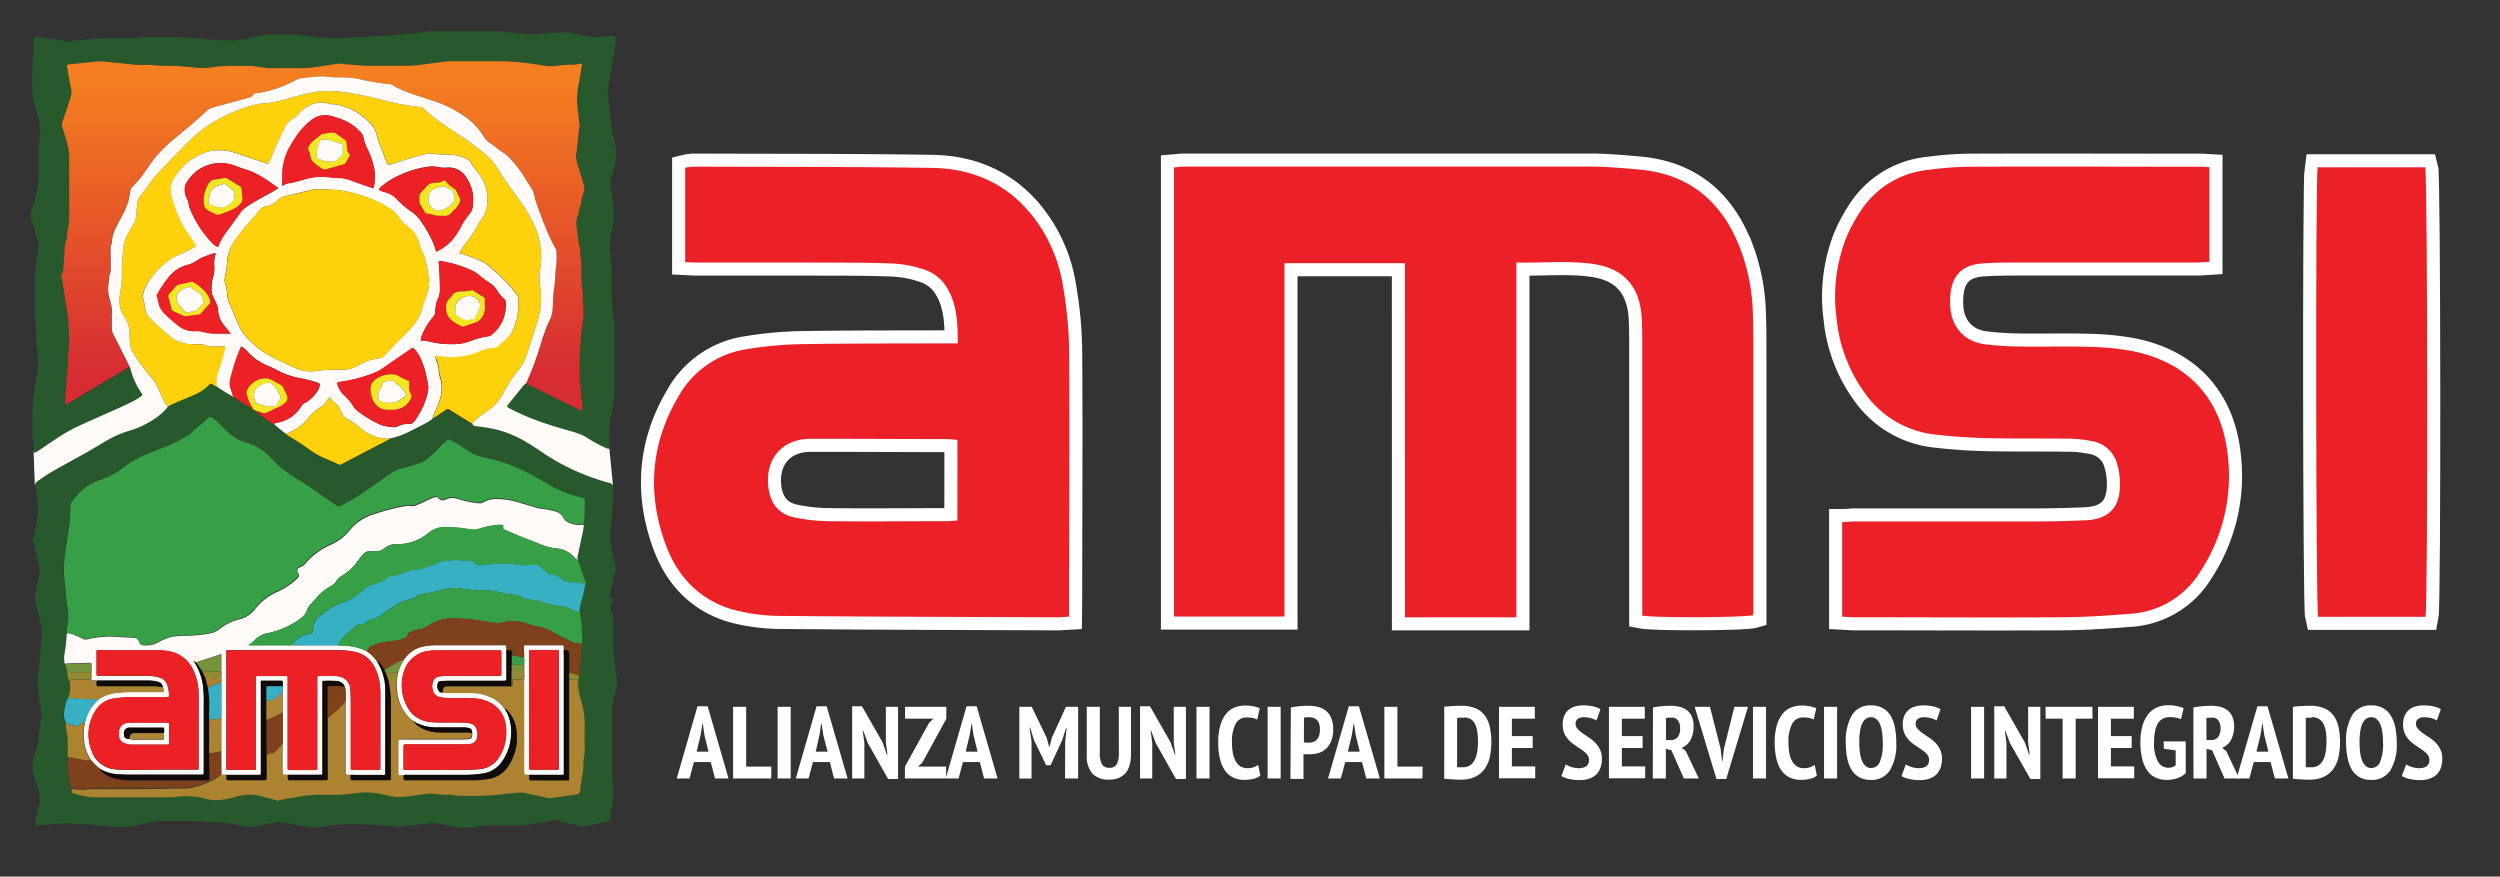 <svg id="Layer_1" data-name="Layer 1" xmlns="http://www.w3.org/2000/svg" xmlns:xlink="http://www.w3.org/1999/xlink" viewBox="0 0 574.27 201.36"><rect x="0" y="0" width="574.27" height="201.36" fill="#333333" stroke="none"/><defs><style>.cls-1{fill:#27592c;}.cls-2{fill:#fed10d;}.cls-3{fill:url(#linear-gradient);}.cls-4{fill:#d33033;}.cls-5{fill:#37a047;}.cls-6{fill:#fefaf7;}.cls-7{fill:#ac8330;}.cls-8{fill:#36b0c2;}.cls-9{fill:#7f401c;}.cls-10{fill:#ec2125;}.cls-11{fill:#f5e624;}.cls-12{fill:#73933d;}.cls-13{fill:#928a33;}.cls-14{fill:#e45126;}.cls-15{fill:#0e0b0a;}.cls-16{fill:#ae8637;}.cls-17{fill:none;}.cls-18,.cls-19{fill:#ec2127;}.cls-18{stroke:#fff;stroke-miterlimit:10;stroke-width:6px;}.cls-20{fill:#fff;}</style><linearGradient id="linear-gradient" x1="74.17" y1="18.36" x2="74.17" y2="85.07" gradientUnits="userSpaceOnUse"><stop offset="0" stop-color="#f47f20"/><stop offset="1" stop-color="#d72d32"/></linearGradient></defs><title>logo-nuevo2</title><path class="cls-1" d="M108.42,97.27a.85.85,0,0,0,.86.66,32.91,32.91,0,0,1,5.57,1,26.26,26.26,0,0,1,6.58,3q2,1.23,3.9,2.56A52,52,0,0,0,140,110.94c.7.17.86.4.86,1.11a23.2,23.2,0,0,1-.28,4.85,2.36,2.36,0,0,0,0,.46,16,16,0,0,1-.18,2.93,21.73,21.73,0,0,0-.13,4.19,23.08,23.08,0,0,0,.72,3.92c.1.46.2.91.34,1.36a3.13,3.13,0,0,1-.06,1.89c-.4,1.36-.6,2.78-1.1,4.11a4.09,4.09,0,0,0-.15.79.69.69,0,0,0,.43.85c.44.23.46.28.22.71a3.22,3.22,0,0,0-.14,2.76,7.63,7.63,0,0,1,.36,2.56c0,1.8,0,3.6,0,5.4a22.86,22.86,0,0,0,.4,4.3c.16,1,.33,1.89.45,2.83a8.59,8.59,0,0,1-.31,2.9c-.25,1.15-.64,2.27-.78,3.44a8.51,8.51,0,0,0-.06,1q0,7.41,0,14.81a7.87,7.87,0,0,0,.12,1.19,17.86,17.86,0,0,1-.18,6.1c-.17.94-.33,1.88-.46,2.82a.46.46,0,0,1-.4.44l-5.67,1.22a1.16,1.16,0,0,1-.52-.06l-6-1.41a1.47,1.47,0,0,0-.78,0,53.88,53.88,0,0,1-6.81,1.19q-.44,0-.87,0c-1.42,0-2.85,0-4.27,0a30.6,30.6,0,0,0-5.58.34,16.15,16.15,0,0,1-6.53-.38,16.3,16.3,0,0,0-2.69-.48.64.64,0,0,1-.42-.15.27.27,0,0,0-.31,0,8.65,8.65,0,0,1-2.42.41c-1.47.21-3,.37-4.43.54a6.48,6.48,0,0,1-1.46,0,97.24,97.24,0,0,0-12.65-.49,35.27,35.27,0,0,0-3.7.46c-.6.08-1.19.15-1.79.19a15.92,15.92,0,0,1-3.37-.33c-1.65-.25-3.28-.55-4.93-.82a7.72,7.72,0,0,0-2.7.3c-.89.16-1.78.36-2.67.55a10,10,0,0,1-4.42-.16,29.66,29.66,0,0,0-3.61-.64,9.51,9.51,0,0,0-1.19-.08c-1.34,0-2.67-.12-4-.23-.38,0-.76-.05-1.14-.05-2.11,0-4.22,0-6.33,0a19.1,19.1,0,0,0-5.79.73,19.57,19.57,0,0,1-6.94.54c-2.15-.16-4.29-.41-6.45-.48-1.17,0-2.34-.21-3.52-.23-1.73-.05-3.46.22-5.18.33-.69,0-1.38.11-2.06.18-.31,0-.39-.1-.36-.38A18.57,18.57,0,0,1,8.46,187l.54-2.2a5.91,5.91,0,0,0-.13-3.28c-.38-1.16-.77-2.32-1.15-3.48a6.24,6.24,0,0,1,0-3.73c.34-1.24.79-2.46,1-3.72a1.77,1.77,0,0,0,.08-.46,38.88,38.88,0,0,1,.56-4.56,9.39,9.39,0,0,0,0-2.85c-.25-1.51-.53-3-.72-4.54a11.94,11.94,0,0,1,.1-3.32,26.36,26.36,0,0,0,.48-5.09,8.1,8.1,0,0,1,.15-1.39,18,18,0,0,0-.7-8c-.23-.72-.38-1.46-.57-2.19a3.26,3.26,0,0,1,0-1.39q.49-2.55,1-5.1a2.89,2.89,0,0,0,0-1.43c-.49-1.85-.93-3.71-1.42-5.55a2.81,2.81,0,0,1,0-1.44c.22-.93.42-1.86.65-2.79a15.69,15.69,0,0,0,.16-6.22c-.11-.74-.2-1.49-.34-2.23a1.39,1.39,0,0,1,.64-1.53,36.91,36.91,0,0,1,3.74-2.44c2.53-1.43,5.08-2.83,7.63-4.24,1.59-.88,3.11-1.89,4.7-2.77A24.7,24.7,0,0,1,30,98.86,20.28,20.28,0,0,0,35.8,96a13,13,0,0,0,2.08-1.77,4.3,4.3,0,0,0,.7-.88c1.78-.94,3.68-1.63,5.53-2.43a10.88,10.88,0,0,0,4-2.63.36.36,0,0,1,.52-.07,6.55,6.55,0,0,0,1.12.57c1.24.84,2.52,1.62,3.81,2.38l2.29,1.46,1.87,1.12c.09.17.27.21.43.27a1.06,1.06,0,0,0,.47.27l.09.08v0c.08.2.26.29.42.4l2.7,1.93a3.89,3.89,0,0,0,1,.66,33.42,33.42,0,0,0,2.92,2.39.61.61,0,0,0,.28.27,57,57,0,0,1,5.15,3.44,18.46,18.46,0,0,0,3.42,1.91c1,.43,2,.87,3,1.34a.87.87,0,0,0,.87,0c3.47-1.83,7-3.64,10.44-5.46a1.11,1.11,0,0,0,.52-.39,24,24,0,0,0,3.21-1,67.18,67.18,0,0,0,6.15-3.15,2.74,2.74,0,0,0,.55-.47c1-.58,2-1.28,2.92-1.94a.77.77,0,0,1,1,0c1.35.87,2.73,1.7,4.11,2.54A3.76,3.76,0,0,0,108.42,97.27Zm-93,57.32a5.21,5.21,0,0,0,.55,2.12,6.18,6.18,0,0,1-.38,3.53,10.25,10.25,0,0,0-.87,3,3.75,3.75,0,0,0,.26,2.57,1.12,1.12,0,0,1,.09.38,2.5,2.5,0,0,0,.05.86,14.88,14.88,0,0,1,.48,3.46c-.05,1.13,0,2.26,0,3.39a2.94,2.94,0,0,0-.1.58,8.34,8.34,0,0,0-.09,2.29c.17.74.35,1.49.5,2.24a13,13,0,0,0,.45,2.13c.07.84.07.87.87,1.1a17.62,17.62,0,0,0,4.84.78c5.4,0,10.81,0,16.21,0a15.56,15.56,0,0,0,2.26-.12,12.7,12.7,0,0,1,1.85-.14,17.24,17.24,0,0,1,4.23.45,14,14,0,0,0,2.75.47,16.44,16.44,0,0,0,4.77-.8,11.22,11.22,0,0,1,5.92-.1l3.47.95a1.19,1.19,0,0,0,.59,0c1.46-.37,3-.6,4.44-.83a24.72,24.72,0,0,1,4.63-.46c1.42,0,2.84,0,4.27,0a33.75,33.75,0,0,0,4.37-.37,16.82,16.82,0,0,1,3.25-.15,31.09,31.09,0,0,1,4.06.72,10.35,10.35,0,0,0,3.63.28c1.54-.19,3.08-.43,4.62-.61a7.56,7.56,0,0,1,1.65-.13,30,30,0,0,0,3.79.26,4,4,0,0,1,.59,0c.73.07,1.46.21,2.19.21a68.15,68.15,0,0,0,8.92-.23c1.25-.17,2.51-.28,3.76-.4a6.7,6.7,0,0,1,2.19,0c.9.2,1.82.4,2.73.57,1.4.27,2.77.86,4.25.49a8.32,8.32,0,0,1,.85-.13c1.34-.19,2.68-.37,4-.58.76-.12.8-.21.91-1,.15-1.11.34-2.23.5-3.35a16.59,16.59,0,0,0,.29-2.91,4.17,4.17,0,0,1,.07-.93,13,13,0,0,0,.2-2.25c0-1.82,0-3.64,0-5.46a19.77,19.77,0,0,0-.84-5.78,14.92,14.92,0,0,1-.65-3.12c0-.33,0-.66,0-1a3,3,0,0,1,.17-1.42c.16-.25.08-.52.09-.78a16.41,16.41,0,0,1,.06-1.85,11.1,11.1,0,0,0,.22-2.23,2.25,2.25,0,0,1,.09-.85,4.28,4.28,0,0,0,.17-1.63c.07-1.32-.11-2.64-.16-4a9.49,9.49,0,0,0-.3-2.54,4.43,4.43,0,0,1-.09-.72,10.83,10.83,0,0,1,.46-2.72,17.83,17.83,0,0,0,.8-3.6c.35-.15.17-.4.09-.61-.47-1.4-1-2.8-1.43-4.2a1.71,1.71,0,0,0-.33-.77c0-.09,0-.2-.11-.23h0a3.55,3.55,0,0,1,0-.86c.29-1.32.59-2.63.85-4a20.25,20.25,0,0,0,.58-3.2c.15-1,.22-2,.27-3,0-.78,0-1.56,0-2.34,0-.57,0-.6-.55-.71a27.6,27.6,0,0,1-8.48-3.43,59.48,59.48,0,0,0-6.36-3.37,33.8,33.8,0,0,0-7.2-2.32,10.42,10.42,0,0,1-3.44-1.19c-.67-.41-1.33-.82-2-1.26a22.3,22.3,0,0,0-2.74-1.64.76.76,0,0,0-.92.08l-1,.85c-1.08.93-2,2-3,3a7.16,7.16,0,0,1-2.39,1.41c-1.33.44-2.68.81-4,1.19a7.1,7.1,0,0,0-2.39,1c-2,1.44-4,2.86-6,4.21a45.53,45.53,0,0,1-5.54,3.31.83.83,0,0,1-.93,0c-1.15-.76-2.29-1.52-3.41-2.32-1.76-1.24-3.5-2.51-5.36-3.61a28.47,28.47,0,0,1-3.94-2.72A27.68,27.68,0,0,1,62.09,105,11.7,11.7,0,0,0,57,101.84c-.64-.2-1.28-.4-1.89-.65a9.21,9.21,0,0,1-2.79-1.92c-1-.94-1.91-2-3-2.84s-1.09-.81-2,0c-1.16,1.11-2.49,2-3.6,3.16a2.43,2.43,0,0,1-.32.24,34,34,0,0,1-3.74,2.05c-2,.92-4.05,1.58-6,2.47a24.22,24.22,0,0,0-5.05,2.81,17.6,17.6,0,0,1-5.41,3c-.47.15-.92.34-1.37.53a12.78,12.78,0,0,0-5.47,4.72.91.91,0,0,0-.21.55c0,.78-.09,1.55-.11,2.32a31.57,31.57,0,0,1-.32,3.51c-.32,2.12-.67,4.24-.93,6.37a24.24,24.24,0,0,0,0,5.18c.11,1.17.25,2.33.37,3.5.1,1,.14,1.95.31,2.9a11.3,11.3,0,0,1,0,3.76,7.41,7.41,0,0,0-.16,2c-.13,1.52-.27,3-.4,4.57a5.7,5.7,0,0,0,0,2.5A9.44,9.44,0,0,0,15.46,154.59Z"/><path class="cls-1" d="M29.73,84.36c.17.17.17.4.24.61a17.18,17.18,0,0,0,2.56,5.46c.19.24.12.38-.09.54a14.63,14.63,0,0,1-2.34,1.4c-2.26,1.15-4.59,2.13-6.9,3.16C16,98.75,16.06,98.61,9.63,103c-.42.29-.85.57-1.28.83s-.57.13-.63-.3a2.46,2.46,0,0,1,0-.47,13.42,13.42,0,0,0-.19-2.45,9.11,9.11,0,0,1-.14-1.73c0-.89,0-1.78,0-2.67a20.71,20.71,0,0,1,.26-3.85A1.92,1.92,0,0,0,7.69,92c0-2.45.69-4.79,1-7.18a12.31,12.31,0,0,0,0-3.32A50.38,50.38,0,0,1,8.27,75a7.16,7.16,0,0,0-.15-1.46,10.19,10.19,0,0,1-.13-2c0-2.42,0-4.85,0-7.27a24.52,24.52,0,0,1,.35-4.11c.16-1.05.31-2.11.46-3.16a3.43,3.43,0,0,0-.08-1.39c-.44-1.74-.91-3.47-1.52-5.17a3,3,0,0,1,0-2A30.81,30.81,0,0,0,8.48,44a14.19,14.19,0,0,0,.4-3.5c0-1.65,0-3.29,0-4.94a26.76,26.76,0,0,1,.21-3.79,11.87,11.87,0,0,0-.48-5.45c-.34-1-.61-2-.9-3A8.22,8.22,0,0,1,7.38,21c0-1.53,0-3.07,0-4.6a15.35,15.35,0,0,1,.2-2.79A26.16,26.16,0,0,0,7.7,9.5c0-.86.16-1,1-1a19.11,19.11,0,0,1,2.51.3c1.32.21,2.64.4,3.93.71a5.28,5.28,0,0,0,1.72-.15c1.15-.11,2.3-.23,3.44-.36,3.24-.38,6.48-.17,9.73-.23.64,0,1.28-.12,1.92-.19a13.09,13.09,0,0,1,1.66-.09c2.25,0,4.49,0,6.74,0a18,18,0,0,1,2.85.21c.8.12,1.6,0,2.39.12,2.21.24,4.43.34,6.65.47a17.64,17.64,0,0,0,5.21-.59A33.83,33.83,0,0,1,60.83,8a7.12,7.12,0,0,1,.92-.07c1.52,0,3,0,4.54,0a27.72,27.72,0,0,1,4.18.33,45.26,45.26,0,0,0,9.37.44c2.19-.17,4.4-.09,6.58-.47a3.84,3.84,0,0,1,.59,0,25.33,25.33,0,0,0,3.26-.16c1.46-.16,2.93-.19,4.38-.37.66-.08,1.33-.13,2-.19a1.63,1.63,0,0,0,.59-.1,4.11,4.11,0,0,1,2-.25h15.61a1.79,1.79,0,0,1,1,.17.77.77,0,0,0,.45.11,43.86,43.86,0,0,1,4.57.43,16.56,16.56,0,0,0,3.38-.1,41.8,41.8,0,0,1,5.92-.32,22.47,22.47,0,0,1,3.34.59,17.58,17.58,0,0,0,4.09.47c.76,0,1.51-.14,2.26-.22.4,0,.8,0,1.2,0s.4.11.37.39c0,.66-.08,1.33-.16,2-.32,2.45-.8,4.86-1.21,7.29a32.29,32.29,0,0,0-.43,3.24,12.06,12.06,0,0,0,.21,2.32c.16,1.52.37,3,.46,4.57a27.8,27.8,0,0,0,.9,4.5,11.54,11.54,0,0,1-.23,6.25c-.18.54-.29,1.12-.46,1.66a6.9,6.9,0,0,0-.07,3.69,30,30,0,0,1,.48,6.76,11.49,11.49,0,0,1-.58,2.66,12.93,12.93,0,0,0-.2,4.43c.15,1.72.42,3.43.4,5.17,0,1.47,0,2.94,0,4.4a44,44,0,0,0,.45,6.18,21.27,21.27,0,0,1,.16,2.26c0,4.18,0,8.36,0,12.54a27.06,27.06,0,0,1-.67,6.41,19.1,19.1,0,0,0-.52,4.82c0,1.11,0,2.21,0,3.33a1.7,1.7,0,0,1-1-.26,27.32,27.32,0,0,1-4-2.16,11.57,11.57,0,0,0-3-1.34c-2.33-.71-4.69-1.33-7-2.13A54.78,54.78,0,0,1,117.4,94a3.85,3.85,0,0,1-.94-.6c0-.21.16-.32.27-.46l3.13-3.9a4.84,4.84,0,0,1,1-1c.19.11.38.22.58.32l7.83,3.85,3.89,1.91c.55.26.58.22.61-.36a9.39,9.39,0,0,0-.21-2.11c-.15-.88,0-1.78-.17-2.66a15,15,0,0,1-.21-2.51c0-2,0-3.91,0-5.87a7.68,7.68,0,0,1,.08-1.06,10.66,10.66,0,0,0,.18-2.65c.27-1.3.32-2.63.55-3.94a3.61,3.61,0,0,0,0-1.39,3.76,3.76,0,0,0,0-1.06,19.29,19.29,0,0,1-.12-2.4,7.68,7.68,0,0,0-.1-1.59,19.12,19.12,0,0,1-.24-3.85c0-.65,0-1.29,0-1.94a5,5,0,0,0-.06-.86,12.55,12.55,0,0,1-.22-2.45,1.9,1.9,0,0,0-.15-.91,3.88,3.88,0,0,1-.25-1.17l-.36-2.91a5.48,5.48,0,0,1,.3-3.2,1.59,1.59,0,0,0,.18-.84,1,1,0,0,1,.11-.51,6.31,6.31,0,0,0,.57-1.7,8.65,8.65,0,0,1,.49-1.86,2.16,2.16,0,0,0,.15-1.3,11.8,11.8,0,0,0-.32-1.43c-.46-1.42-.88-2.85-1.32-4.27a4.55,4.55,0,0,1-.14-2.23c.33-2,.36-4,.73-6a.76.76,0,0,0,0-.26c-.2-1.07-.22-2.17-.36-3.24a17.46,17.46,0,0,1,.06-5.77c.31-1.54.54-3.1.8-4.66.09-.54.06-.56-.5-.49a11.44,11.44,0,0,1-1.65.2,22.24,22.24,0,0,0-3.65.24,9.6,9.6,0,0,1-2.73,0c-1.21-.19-2.4-.44-3.62-.56a57.87,57.87,0,0,0-6.31-.48c-3.87,0-7.74,0-11.6,0a5.31,5.31,0,0,0-.8,0l-5.55.72a30,30,0,0,1-3.91.33c-2.94,0-5.87,0-8.81,0-1.53,0-3-.29-4.58-.29-.11,0-.22,0-.33-.05a9,9,0,0,0-1.79-.16c-1.39.19-2.77.39-4.15.6a29.83,29.83,0,0,1-5.17.45c-2.09-.05-4.18,0-6.27,0a13.41,13.41,0,0,1-2.19-.2,17.75,17.75,0,0,0-3.64-.34c-1.24,0-2.49,0-3.73,0a28.2,28.2,0,0,0-3.32.24,25.14,25.14,0,0,1-3,.26c-1.1,0-2.2-.21-3.31-.28s-2.3-.24-3.46-.22c-.82,0-1.64,0-2.46,0-1.24-.09-2.48-.25-3.73-.23a21.92,21.92,0,0,1-2.92-.09c-2.1-.24-4.2-.43-6.3-.64a9.55,9.55,0,0,0-2.39,0c-.6.09-1.2.13-1.79.19-1.39.15-2.79.29-4.18.45-.45.05-.48.1-.4.54.31,1.75.61,3.51.95,5.25a3.53,3.53,0,0,1-.17,1.88c-.64,1.87-1.24,3.75-1.88,5.63a1.63,1.63,0,0,0,0,1.09c.33,1,.65,2,.94,3.06a12.84,12.84,0,0,1,.64,3.59V49a14.15,14.15,0,0,1-.27,3.44c-.28,1.12-.13,2.31-.6,3.4a1.72,1.72,0,0,0-.08.52c-.24,1.9-.23,3.81-.43,5.71,0,.24,0,.52-.2.68a.67.67,0,0,0-.19.72c0,.31.09.62.15.92.5,2.73.82,5.49,1.36,8.21a19,19,0,0,0,.22,2.82.13.13,0,0,0,0,.12l0,.27v.8a27.61,27.61,0,0,1-.06,3.86,16.3,16.3,0,0,0-.2,2.79c.08,1.76-.41,3.48-.31,5.25a.13.13,0,0,1,0,.06,18.31,18.31,0,0,0-.25,4.05.3.3,0,0,0,.18.33Z"/><path class="cls-2" d="M49.77,88.79a6.55,6.55,0,0,1-1.12-.57.36.36,0,0,0-.52.07,10.88,10.88,0,0,1-4,2.63c-1.85.8-3.75,1.49-5.53,2.43a3.68,3.68,0,0,1-.92-1.29c-.55-1.15-1.08-2.3-1.62-3.44a8.51,8.51,0,0,0-1.39-2,48.18,48.18,0,0,1-4.22-5.82A4.14,4.14,0,0,1,29.9,79a11.82,11.82,0,0,1-.13-2.06,6.52,6.52,0,0,0-1.21-4.14,6.63,6.63,0,0,1-1.1-4.24A12.88,12.88,0,0,1,27.65,67,20.22,20.22,0,0,0,28,62.78a48.86,48.86,0,0,1,.43-6.51,7.23,7.23,0,0,1,1.05-2.71c.36-.64.72-1.28,1.09-1.91a5.67,5.67,0,0,0,.81-2.86c0-.6.06-1.2.11-1.79a3.88,3.88,0,0,1,1-2.35,16.64,16.64,0,0,0,1.69-2.24,17.79,17.79,0,0,1,2.27-2.78c2.42-2.57,4.85-5.13,7.4-7.59A30.27,30.27,0,0,1,54,25.58,30.65,30.65,0,0,1,58.75,24a5.33,5.33,0,0,1,1.11-.17,26.7,26.7,0,0,0,6.4-1.2,58.7,58.7,0,0,1,5.95-1.47,23.87,23.87,0,0,1,5.85-.12,75.38,75.38,0,0,1,10.44,2.1,51.38,51.38,0,0,0,8.06,1.44.92.92,0,0,1,.6.24,52.58,52.58,0,0,0,7.13,5.37,78.67,78.67,0,0,1,6.91,5,14.65,14.65,0,0,1,3.25,3.68c1.29,2.21,2.83,4.25,4.32,6.33a35.15,35.15,0,0,1,4,6.59,18.84,18.84,0,0,1,1.47,5.72,15.73,15.73,0,0,1-.18,4.44,11.2,11.2,0,0,0,0,3.7,17.66,17.66,0,0,1-.59,8.16c-.86,2.71-1.73,5.42-2.63,8.12a8.28,8.28,0,0,1-1.5,2.73,35.46,35.46,0,0,0-4,6.18,11,11,0,0,1-3.52,3.68l-1.57,1.12a15,15,0,0,0-1.78,1.61,3.76,3.76,0,0,1-1-.54c-1.38-.84-2.76-1.67-4.11-2.54a.77.77,0,0,0-1,0c-1,.66-1.9,1.36-2.92,1.94a4.81,4.81,0,0,1,.49-1.44c.41-1,.84-1.92,1.15-2.92a8.19,8.19,0,0,0,.17-4.85,8.78,8.78,0,0,1-.4-2.09,5.94,5.94,0,0,0-.49-2c-.48-1.27-.41-1.36,1-1.15l.14,0a11.6,11.6,0,0,0,5-.06,16.33,16.33,0,0,0,3.22-.81,8.86,8.86,0,0,1,3.64-1,2,2,0,0,0,1.35-.61c.4-.39.84-.73,1.26-1.09A7.55,7.55,0,0,0,118,75.47a16.41,16.41,0,0,0,.92-3,22.68,22.68,0,0,0,.13-4.12.91.91,0,0,0-.23-.54,30,30,0,0,0-2.53-3.1,59,59,0,0,0-4.56-4.1,5,5,0,0,0-1.2-.7c-1.41-.61-2.85-1.14-4.31-1.62a1.26,1.26,0,0,1-.64-.3,16.87,16.87,0,0,1,1.79-2.6,22.16,22.16,0,0,0,2.12-3.14,14,14,0,0,1,1.21-2A6,6,0,0,0,111.89,47a9.47,9.47,0,0,0-1.7-6.81A35.35,35.35,0,0,1,108,37.08a1.16,1.16,0,0,0-.49-.44,7.88,7.88,0,0,0-3.8-1.09,33.13,33.13,0,0,1-4-.25,6.46,6.46,0,0,0-2.19.14c-1.21.27-2.4.64-3.59,1-1.36.42-2.71.87-4.06,1.3-.6.18-.65.16-.94-.39a8.59,8.59,0,0,1-.45-1c-.34-.85-.54-1.75-.95-2.56a10.8,10.8,0,0,1-.89-2.58,6.25,6.25,0,0,0-2-3.36c-.24-.23-.49-.45-.75-.67a13.06,13.06,0,0,0-7.37-3.27,2.53,2.53,0,0,1-.79-.08,6.14,6.14,0,0,0-2.17-.23,4.65,4.65,0,0,0-2.37.58,8.34,8.34,0,0,0-2.73,2.2,2.9,2.9,0,0,1-.92.75,4.77,4.77,0,0,0-2.12,2.23c-.88,2-2,3.94-2.7,6-.22.62-.5,1.23-.78,1.83s-.28.48-.79.3c-1.22-.41-2.43-.86-3.66-1.24-2-.61-3.91-1.56-6.07-1.71a10.3,10.3,0,0,0-3.95.37,13.69,13.69,0,0,0-7.17,5.58,5.39,5.39,0,0,0-.75,4.94c.23.7.44,1.4.68,2.09a23.94,23.94,0,0,0,2.93,6c.58.84,1.15,1.68,1.72,2.53.26.39.24.43-.15.68A20.91,20.91,0,0,1,41.9,58.2a19.9,19.9,0,0,0-2.44,1.23A19.5,19.5,0,0,0,34.61,64a10.87,10.87,0,0,0-1.72,3.22,2,2,0,0,0-.07,1.11,20.78,20.78,0,0,1,.45,2.22,4.26,4.26,0,0,0,1.2,2.54c1.49,1.4,3,2.81,4.58,4.08A8,8,0,0,0,43,79a19.43,19.43,0,0,0,2.53.06,5.87,5.87,0,0,1,1.77.25,6,6,0,0,0,2,.29c.71,0,1.42,0,2.14,0,.47,0,.52.06.4.51-.41,1.49-.77,3-1.29,4.47a9.38,9.38,0,0,0-.67,3.84C49.8,88.52,49.78,88.65,49.77,88.79Z"/><path class="cls-3" d="M133.56,46.18a8.65,8.65,0,0,1,.49-1.86,2.16,2.16,0,0,0,.15-1.3,11.8,11.8,0,0,0-.32-1.43c-.46-1.42-.88-2.85-1.32-4.27a4.55,4.55,0,0,1-.14-2.23c.33-2,.36-4,.73-6a.76.76,0,0,0,0-.26c-.2-1.07-.22-2.17-.36-3.24a17.46,17.46,0,0,1,.06-5.77c.31-1.54.54-3.1.8-4.66.09-.54.06-.56-.5-.49a11.44,11.44,0,0,1-1.65.2,22.24,22.24,0,0,0-3.65.24,9.6,9.6,0,0,1-2.73,0c-1.21-.19-2.4-.44-3.62-.56a57.87,57.87,0,0,0-6.31-.48c-3.87,0-7.74,0-11.6,0a5.31,5.31,0,0,0-.8,0l-5.55.72a30,30,0,0,1-3.91.33c-2.94,0-5.87,0-8.81,0-1.53,0-3-.29-4.58-.29-.11,0-.22,0-.33-.05a9,9,0,0,0-1.79-.16c-1.39.19-2.77.39-4.15.6a29.83,29.83,0,0,1-5.17.45c-2.09-.05-4.18,0-6.27,0a13.41,13.41,0,0,1-2.19-.2,17.75,17.75,0,0,0-3.64-.34c-1.24,0-2.49,0-3.73,0a28.2,28.2,0,0,0-3.32.24,25.14,25.14,0,0,1-3,.26c-1.1,0-2.2-.21-3.31-.28s-2.3-.24-3.46-.22c-.82,0-1.64,0-2.46,0-1.24-.09-2.48-.25-3.73-.23a21.92,21.92,0,0,1-2.92-.09c-2.1-.24-4.2-.43-6.3-.64a9.55,9.55,0,0,0-2.39,0c-.6.09-1.2.13-1.79.19-1.39.15-2.79.29-4.18.45-.45.05-.48.1-.4.54.31,1.75.61,3.51.95,5.25a3.53,3.53,0,0,1-.17,1.88c-.64,1.87-1.24,3.75-1.88,5.63a1.63,1.63,0,0,0,0,1.09c.33,1,.65,2,.94,3.06a12.84,12.84,0,0,1,.64,3.59V49a14.15,14.15,0,0,1-.27,3.44c-.28,1.12-.13,2.31-.6,3.4a1.72,1.72,0,0,0-.08.52c-.24,1.9-.23,3.81-.43,5.71,0,.24,0,.52-.2.68a.67.67,0,0,0-.19.72c0,.31.09.62.15.92.5,2.73.82,5.49,1.36,8.21h0a19,19,0,0,0,.22,2.82c.05,0,.08,0,.06.08s0,0-.06,0l0,.27h0v.8a27.61,27.61,0,0,1-.06,3.86,16.3,16.3,0,0,0-.2,2.79c.08,1.76-.41,3.48-.31,5.25a.13.13,0,0,1,0,.06,18.31,18.31,0,0,0-.25,4.05.31.31,0,0,0,.18.33l14.49-8.62a1.4,1.4,0,0,0-.23-.55c-1.08-2.17-2.16-4.35-3.27-6.51A4.12,4.12,0,0,1,25.61,75c.05-.93,0-1.87,0-2.8A6.31,6.31,0,0,0,25.46,70c-.14-.52-.26-1-.4-1.55a8.15,8.15,0,0,1-.18-3.37c.08-.57.13-1.15.19-1.72a1,1,0,0,1,.11-.45,1.47,1.47,0,0,0,.18-.9c0-1.44,0-2.89,0-4.33A2.86,2.86,0,0,1,25.61,56a.45.45,0,0,0,0-.26,8.83,8.83,0,0,1,.93-3.38c.34-.7.7-1.39,1.07-2.08A19.44,19.44,0,0,0,29.53,46c.21-.8.23-1.63.46-2.42a1.08,1.08,0,0,1,.3-.58,25.34,25.34,0,0,0,3.3-4c.74-1.05,1.49-2.11,2.29-3.12a32.33,32.33,0,0,1,4.48-4.27c2.39-2.05,4.87-4,7.15-6.2a2.71,2.71,0,0,1,1.24-.71c2.83-.75,5.66-1.54,8.49-2.3a1.25,1.25,0,0,0,.84-.58.86.86,0,0,1,.77-.43c.51-.05,1-.12,1.52-.22a27.92,27.92,0,0,0,7.24-2.63A5.18,5.18,0,0,1,70,17.9c.59,0,1.19-.15,1.79-.19a13,13,0,0,1,2.85-.15,23,23,0,0,0,4.06.21,19.14,19.14,0,0,1,3.77.39,52.54,52.54,0,0,0,7.15,1.19,1.37,1.37,0,0,1,.68.25,17.47,17.47,0,0,0,2.56,1.28c2,.83,4.1,1.45,6.17,2.13a26.86,26.86,0,0,1,7.55,3.59,15.3,15.3,0,0,1,4.62,4.72,4.37,4.37,0,0,0,1.32,1.48c1.09.69,2,1.59,3.12,2.28a8.1,8.1,0,0,1,2,1.77A28.58,28.58,0,0,1,120,40c.63,1.08,1.32,2.11,2,3.16a4.42,4.42,0,0,1,.6,1.26,24.79,24.79,0,0,0,1.12,3.68c.52,1.3,1,2.63,1.51,3.92a37.83,37.83,0,0,0,2.4,5.12,1.79,1.79,0,0,1,.22,1,19.28,19.28,0,0,1-.16,3.72,4.22,4.22,0,0,0-.11.93,28.28,28.28,0,0,1-.37,4.11c-.19,1.61-.14,3.23-.33,4.84a6.91,6.91,0,0,1-.67,2,13.28,13.28,0,0,0-1.06,2.63.35.35,0,0,1-.12.35l0,0a6.58,6.58,0,0,0-.52,1.36,69.54,69.54,0,0,1-3.64,10c.19.11.38.22.58.32l7.83,3.85,3.89,1.91c.55.26.58.22.61-.36a9.39,9.39,0,0,0-.21-2.11c-.15-.88,0-1.78-.17-2.66a15,15,0,0,1-.21-2.51c0-2,0-3.91,0-5.87a7.68,7.68,0,0,1,.08-1.06,10.66,10.66,0,0,0,.18-2.65c.27-1.3.32-2.63.55-3.94a3.61,3.61,0,0,0,0-1.39,3.76,3.76,0,0,0,0-1.06,19.29,19.29,0,0,1-.12-2.4,7.68,7.68,0,0,0-.1-1.59,19.12,19.12,0,0,1-.24-3.85c0-.65,0-1.29,0-1.94a5,5,0,0,0-.06-.86,12.55,12.55,0,0,1-.22-2.45,1.9,1.9,0,0,0-.15-.91,3.88,3.88,0,0,1-.25-1.17l-.36-2.91a5.48,5.48,0,0,1,.3-3.2,1.59,1.59,0,0,0,.18-.84,1,1,0,0,1,.11-.51A6.31,6.31,0,0,0,133.56,46.18Z"/><path class="cls-4" d="M125.14,76.31a.35.35,0,0,1-.12.35A.38.38,0,0,1,125.14,76.31Z"/><path class="cls-5" d="M15.36,145.49a7.41,7.41,0,0,1,.16-2,11.3,11.3,0,0,0,0-3.76c-.17-1-.21-1.93-.31-2.9-.12-1.17-.26-2.33-.37-3.5a24.24,24.24,0,0,1,0-5.18c.26-2.13.61-4.25.93-6.37a31.57,31.57,0,0,0,.32-3.51c0-.77.11-1.54.11-2.32a.91.91,0,0,1,.21-.55,12.78,12.78,0,0,1,5.47-4.72c.45-.19.9-.38,1.37-.53a17.6,17.6,0,0,0,5.41-3,24.22,24.22,0,0,1,5.05-2.81c2-.89,4.07-1.55,6-2.47a34,34,0,0,0,3.74-2.05,2.43,2.43,0,0,0,.32-.24c1.11-1.15,2.44-2,3.6-3.16.88-.86,1-.82,2,0s2,1.9,3,2.84a9.21,9.21,0,0,0,2.79,1.92c.61.25,1.25.45,1.89.65A11.7,11.7,0,0,1,62.09,105a27.68,27.68,0,0,0,2.57,2.51,28.47,28.47,0,0,0,3.94,2.72c1.86,1.1,3.6,2.37,5.36,3.61,1.12.8,2.26,1.56,3.41,2.32a.83.83,0,0,0,.93,0,45.53,45.53,0,0,0,5.54-3.31c2-1.35,4-2.77,6-4.21a7.1,7.1,0,0,1,2.39-1c1.34-.38,2.69-.75,4-1.19a7.16,7.16,0,0,0,2.39-1.41c1.07-.93,2-2,3-3l1-.85a.76.76,0,0,1,.92-.08,22.3,22.3,0,0,1,2.74,1.64c.64.44,1.3.85,2,1.26a10.42,10.42,0,0,0,3.44,1.19,33.8,33.8,0,0,1,7.2,2.32,59.48,59.48,0,0,1,6.36,3.37,27.6,27.6,0,0,0,8.48,3.43c.53.11.55.14.55.71,0,.78,0,1.56,0,2.34,0,1-.12,2-.27,3-.22,0-.44,0-.66,0a5,5,0,0,1-2.3-.29,2.94,2.94,0,0,1-1.84-1.43,2.71,2.71,0,0,0-1.69-1.32c-.61-.2-1.25-.3-1.87-.44-.85-.2-1.73-.16-2.56-.43-1.23-.39-2.47-.75-3.7-1.1a18.26,18.26,0,0,0-5.77-.9,5.4,5.4,0,0,0-2.72.78,1.28,1.28,0,0,1-.76.2,8.59,8.59,0,0,1-1.13-.08,36.06,36.06,0,0,1-4-.92,3.5,3.5,0,0,0-2.71.11,1.36,1.36,0,0,1-1.76-.31.69.69,0,0,0-.79-.18,11.31,11.31,0,0,0-1.36.54c-1,.43-1.88.9-2.85,1.28a2.4,2.4,0,0,1-1.24.19,4.84,4.84,0,0,0-1.52.06,45.24,45.24,0,0,0-7.08,1.86,11.17,11.17,0,0,0-5.34,3.49,11.76,11.76,0,0,1-4.6,3.54,15.8,15.8,0,0,0-5.81,4.37,2,2,0,0,1-.79.59c-1.13.5-1.16.57-.67,1.66a.71.71,0,0,1-.14.9c-.31.29-.6.6-.92.87a18.08,18.08,0,0,1-3.9,2.41,13,13,0,0,0-5.1,4,6.43,6.43,0,0,1-3.68,2.38,11.22,11.22,0,0,0-4.38,2.18,5.06,5.06,0,0,1-2.16,1,33.11,33.11,0,0,1-5.44.55,23.06,23.06,0,0,0-3,.17,11.05,11.05,0,0,0-3.47,1.31,5.85,5.85,0,0,1-3.06.73c-.69,0-1.22-.09-1.42-.85a1.77,1.77,0,0,0-.32-.5,1,1,0,0,0-.75-.38c-1.37-.06-2.75-.16-4.12-.23a22.84,22.84,0,0,0-6.75.57,1.35,1.35,0,0,1-1-.14,13.16,13.16,0,0,0-1.76-.79A4.28,4.28,0,0,0,15.36,145.49Z"/><path class="cls-6" d="M49.77,88.79c0-.14,0-.27,0-.4a9.38,9.38,0,0,1,.67-3.84c.52-1.46.88-3,1.29-4.47.12-.45.07-.5-.4-.51-.72,0-1.43,0-2.14,0a6,6,0,0,1-2-.29A5.87,5.87,0,0,0,45.48,79,19.43,19.43,0,0,1,43,79a8,8,0,0,1-3.9-1.76c-1.61-1.27-3.09-2.68-4.58-4.08a4.26,4.26,0,0,1-1.2-2.54,20.78,20.78,0,0,0-.45-2.22,2,2,0,0,1,.07-1.11A10.87,10.87,0,0,1,34.61,64a19.5,19.5,0,0,1,4.85-4.61A19.9,19.9,0,0,1,41.9,58.2a20.91,20.91,0,0,0,2.78-1.44c.39-.25.41-.29.15-.68-.57-.85-1.14-1.69-1.72-2.53a23.94,23.94,0,0,1-2.93-6c-.24-.69-.45-1.39-.68-2.09a5.39,5.39,0,0,1,.75-4.94,13.69,13.69,0,0,1,7.17-5.58,10.3,10.3,0,0,1,3.95-.37c2.16.15,4.06,1.1,6.07,1.71,1.23.38,2.44.83,3.66,1.24.51.18.56.17.79-.3s.56-1.21.78-1.83c.74-2.08,1.82-4,2.7-6a4.77,4.77,0,0,1,2.12-2.23,2.9,2.9,0,0,0,.92-.75,8.34,8.34,0,0,1,2.73-2.2,4.65,4.65,0,0,1,2.37-.58,6.14,6.14,0,0,1,2.17.23,2.53,2.53,0,0,0,.79.08,13.06,13.06,0,0,1,7.37,3.27c.26.22.51.44.75.67a6.25,6.25,0,0,1,2,3.36,10.8,10.8,0,0,0,.89,2.58c.41.81.61,1.71.95,2.56a8.59,8.59,0,0,0,.45,1c.29.55.34.57.94.39,1.35-.43,2.7-.88,4.06-1.3,1.19-.37,2.38-.74,3.59-1a6.46,6.46,0,0,1,2.19-.14,33.13,33.13,0,0,0,4,.25,7.88,7.88,0,0,1,3.8,1.09,1.16,1.16,0,0,1,.49.44,35.35,35.35,0,0,0,2.22,3.08,9.47,9.47,0,0,1,1.7,6.81,6,6,0,0,1-1.22,3.29,14,14,0,0,0-1.21,2,22.16,22.16,0,0,1-2.12,3.14,16.87,16.87,0,0,0-1.79,2.6,1.26,1.26,0,0,0,.64.3c1.46.48,2.9,1,4.31,1.62a5,5,0,0,1,1.2.7,59,59,0,0,1,4.56,4.1,30,30,0,0,1,2.53,3.1.91.91,0,0,1,.23.54,22.68,22.68,0,0,1-.13,4.12,16.41,16.41,0,0,1-.92,3,7.55,7.55,0,0,1-2.07,2.75c-.42.36-.86.7-1.26,1.09a2,2,0,0,1-1.35.61,8.86,8.86,0,0,0-3.64,1,16.33,16.33,0,0,1-3.22.81,11.6,11.6,0,0,1-5,.06l-.14,0c-1.37-.21-1.44-.12-1,1.15a5.94,5.94,0,0,1,.49,2,8.78,8.78,0,0,0,.4,2.09A8.19,8.19,0,0,1,101,91.8c-.31,1-.74,2-1.15,2.92a4.81,4.81,0,0,0-.49,1.44,2.74,2.74,0,0,1-.55.47,67.18,67.18,0,0,1-6.15,3.15,24,24,0,0,1-3.21,1l-.46,0A9.37,9.37,0,0,1,83.5,98.9l-1.26-1a13,13,0,0,0-2.37-1.6,3,3,0,0,1-1.42-1.52,11.89,11.89,0,0,1-.52-1.15,1.18,1.18,0,0,0-.33-.49,7.82,7.82,0,0,1-1.85-1.87,3.13,3.13,0,0,0-.76,1,3.25,3.25,0,0,1-1.13,1.11,11.88,11.88,0,0,0-3.13,2.74,11.29,11.29,0,0,1-2.43,2.25c-.81.52-1.7.86-2.53,1.34a33.42,33.42,0,0,1-2.92-2.39l1.09-.29a7.94,7.94,0,0,0,5.36-3.84A1.61,1.61,0,0,1,70,92.6a8.09,8.09,0,0,0,3-2.83,3.18,3.18,0,0,0,.44-1.1c.09-.51,0-.62-.46-.78a30,30,0,0,0-3.86-1,17,17,0,0,1-4.92-1.6c-.79-.41-1.58-.81-2.4-1.16a12.69,12.69,0,0,1-5-3.47,3.32,3.32,0,0,0-.38-.37,4.53,4.53,0,0,0-.86-.67.89.89,0,0,0-.32.47,47.89,47.89,0,0,0-2.27,7A3.47,3.47,0,0,0,53,89.27c.24.62.41,1.27.61,1.9C52.29,90.41,51,89.63,49.77,88.79ZM74.29,43.52A9.71,9.71,0,0,0,70.1,44a1.33,1.33,0,0,1-.19,0L65,45.21A2,2,0,0,0,64,45.8a5.1,5.1,0,0,1-3,1.64,2,2,0,0,0-1.29.77c-.68.82-1.37,1.63-2.06,2.45A50.89,50.89,0,0,0,54,55.21a10.23,10.23,0,0,0-1.8,4.33c-.08.59-.06,1.19-.14,1.79-.12.88-.29,1.75-.45,2.62a1.8,1.8,0,0,0,.06.92,14.17,14.17,0,0,1,.47,2.35,7.4,7.4,0,0,0,.37,2.15c.83,1.75,1.52,3.56,2.33,5.31a9.67,9.67,0,0,0,1.31,2.24,20.41,20.41,0,0,0,5.72,4.74c1.9,1.06,3.91,1.9,5.87,2.84a8.66,8.66,0,0,0,4.55.75,35.05,35.05,0,0,1,5.78-.35,7.26,7.26,0,0,0,4.43-1.09,11.48,11.48,0,0,1,4.85-1.55,1,1,0,0,0,.73-.39c.63-.68,1.27-1.37,1.91-2,1.52-1.56,3.06-3.1,4.55-4.69a10,10,0,0,0,2.3-4c.33-1.09.64-2.19,1.06-3.23a9.26,9.26,0,0,0,.66-3.11,2.69,2.69,0,0,0,0-.85,17.9,17.9,0,0,1-.42-2.16,13.7,13.7,0,0,0-1.17-4,10.24,10.24,0,0,1-.71-1.94,6.56,6.56,0,0,0-2.49-3.75,7.92,7.92,0,0,1-2-2,8.23,8.23,0,0,0-2.6-2.45,21.19,21.19,0,0,0-4-2A27.58,27.58,0,0,0,74.29,43.52Zm-9.46-.79A3.79,3.79,0,0,1,66.76,42c.33-.06.65-.14,1-.23.92-.25,1.84-.5,2.76-.77a14.13,14.13,0,0,1,5.22-.3,11.12,11.12,0,0,0,1.72.16,7.33,7.33,0,0,1,3.24.6c.41.17.83.31,1.25.45l3.39,1.19c.2.07.41.22.5-.16A10.36,10.36,0,0,0,86,39a17.63,17.63,0,0,0-1.61-4.85,9.64,9.64,0,0,1-.82-2.31,3.05,3.05,0,0,0-1.11-1.85c-.14-.11-.26-.24-.39-.36a10.34,10.34,0,0,0-3.42-2.14,18.8,18.8,0,0,0-2.34-.76,5,5,0,0,0-4.26.58c-.35.24-.7.48-1,.75a18.59,18.59,0,0,0-4,5,13.26,13.26,0,0,0-2.11,7.91C64.87,41.47,64.83,42,64.83,42.73ZM96.67,78.21a13.38,13.38,0,0,1,2.38.33,19.64,19.64,0,0,0,5,.51,11,11,0,0,0,4-.69,17.69,17.69,0,0,1,4.29-1.16.91.91,0,0,0,.53-.25,8.6,8.6,0,0,0,3.29-7.69.57.57,0,0,0-.2-.46,8.17,8.17,0,0,1-1.79-2.14,5.59,5.59,0,0,0-1.47-1.52A27.71,27.71,0,0,1,110,63.2a6.64,6.64,0,0,0-1.55-1,27.38,27.38,0,0,0-5.27-1.82c-.61-.15-1.22-.27-1.83-.37s-.6-.06-.56.51c.15,2,.29,4,.25,6.06a4.86,4.86,0,0,1-.48,2.19,4.21,4.21,0,0,0-.47,1.52c0,.53-.12,1-.15,1.59a1.47,1.47,0,0,1-.39.88A15.68,15.68,0,0,0,96.93,77,2.72,2.72,0,0,0,96.67,78.21ZM100.2,57.8a10.52,10.52,0,0,0,3.52-2.52A17.9,17.9,0,0,0,105.94,52a13.89,13.89,0,0,1,1.84-2.77,2.86,2.86,0,0,0,.77-1.55,9.09,9.09,0,0,0-1.42-6.92,4.68,4.68,0,0,0-4.33-2.28,6.88,6.88,0,0,1-2.12-.11,6.43,6.43,0,0,0-2.51-.06,23,23,0,0,0-6.53,2,16.65,16.65,0,0,0-4,2.52,1.71,1.71,0,0,0-.6.68,3.67,3.67,0,0,0,1.3.58A5.6,5.6,0,0,1,91.38,46a21.1,21.1,0,0,0,3.21,2.69,8.38,8.38,0,0,1,2,2,26.92,26.92,0,0,1,2.15,3.52A16.82,16.82,0,0,1,100.2,57.8ZM98.4,88.91a14.72,14.72,0,0,0-.33-1.84A19.58,19.58,0,0,0,96.45,82a8,8,0,0,0-1.24-1.81c-.24-.27-.42-.27-.72-.06-2.15,1.49-4.33,3-6.48,4.44a9.87,9.87,0,0,1-2,1.11,34.78,34.78,0,0,1-8,2.08c-.5.08-.56.14-.44.64a3,3,0,0,0,.18.5,5.14,5.14,0,0,0,1.31,1.91,12.08,12.08,0,0,1,2.13,2.54,3.88,3.88,0,0,0,1,1.09,26,26,0,0,0,5.36,3.2,10.18,10.18,0,0,0,2.61.48,1.8,1.8,0,0,0,1.16-.16,5.16,5.16,0,0,1,2.64-.56,1.33,1.33,0,0,0,1.23-.61,17.76,17.76,0,0,0,2.51-4.68A10.62,10.62,0,0,0,98.4,88.91ZM63.9,43.25a1.79,1.79,0,0,0-.17-.21c-2.3-1.55-4.49-3.27-7.22-4.07-1.21-.36-2.36-.9-3.59-1.23a9,9,0,0,0-10.05,4.2,2.76,2.76,0,0,0-.43,1.18,4.66,4.66,0,0,0,.45,2.46,4.5,4.5,0,0,1,.5,1.58,2.88,2.88,0,0,0,.22.76,25.35,25.35,0,0,0,5.06,7.85,4.15,4.15,0,0,0,1.11.85c.18.1.31.12.4-.14A11.85,11.85,0,0,1,52,53.3c1-1.39,2-2.75,3-4.16a6.26,6.26,0,0,1,1.54-1.54c1.23-.86,2.52-1.58,3.82-2.31S62.71,44,63.9,43.25ZM49.42,58.12a21.62,21.62,0,0,0-2.19.73,9.05,9.05,0,0,0-2,1,6.57,6.57,0,0,1-2.22,1,8.15,8.15,0,0,0-4.16,2.74,30.24,30.24,0,0,0-2.7,4,.73.73,0,0,0,0,.64c.12.47.26.94.36,1.42a4.44,4.44,0,0,0,1.15,2.14,27.67,27.67,0,0,0,3.17,2.85,5.79,5.79,0,0,0,4.11,1.42,5.53,5.53,0,0,1,1.86.17,10.88,10.88,0,0,0,3.36.37c.78,0,1.56,0,2.33,0H53l-1.47-1.8a6.15,6.15,0,0,1-1.43-3.73A2.76,2.76,0,0,0,49.84,70c-.36-.73-.69-1.48-1-2.23a1.21,1.21,0,0,1-.18-.5,10.34,10.34,0,0,1,.2-3.24,8.12,8.12,0,0,0,.4-2.89,6.93,6.93,0,0,1,.24-2.64A.33.33,0,0,0,49.42,58.12Z"/><path class="cls-6" d="M15.36,145.49a4.28,4.28,0,0,1,1.86.45,13.16,13.16,0,0,1,1.76.79,1.35,1.35,0,0,0,1,.14,22.84,22.84,0,0,1,6.75-.57c1.37.07,2.75.17,4.12.23a1,1,0,0,1,.75.38,1.77,1.77,0,0,1,.32.5c.2.76.73.83,1.42.85a5.85,5.85,0,0,0,3.06-.73,11.05,11.05,0,0,1,3.47-1.31,23.06,23.06,0,0,1,3-.17,33.11,33.11,0,0,0,5.44-.55,5.06,5.06,0,0,0,2.16-1,11.22,11.22,0,0,1,4.38-2.18A6.43,6.43,0,0,0,58.54,140a13,13,0,0,1,5.1-4,18.08,18.08,0,0,0,3.9-2.41c.32-.27.61-.58.92-.87a.71.71,0,0,0,.14-.9c-.49-1.09-.46-1.16.67-1.66a2,2,0,0,0,.79-.59,15.8,15.8,0,0,1,5.81-4.37,11.76,11.76,0,0,0,4.6-3.54,11.17,11.17,0,0,1,5.34-3.49,45.24,45.24,0,0,1,7.08-1.86,4.84,4.84,0,0,1,1.52-.06,2.4,2.4,0,0,0,1.24-.19c1-.38,1.9-.85,2.85-1.28a11.31,11.31,0,0,1,1.36-.54.69.69,0,0,1,.79.18,1.36,1.36,0,0,0,1.76.31,3.5,3.5,0,0,1,2.71-.11,36.06,36.06,0,0,0,4,.92,8.59,8.59,0,0,0,1.13.08,1.28,1.28,0,0,0,.76-.2,5.4,5.4,0,0,1,2.72-.78,18.26,18.26,0,0,1,5.77.9c1.23.35,2.47.71,3.7,1.1.83.27,1.71.23,2.56.43.62.14,1.26.24,1.87.44a2.71,2.71,0,0,1,1.69,1.32,2.94,2.94,0,0,0,1.84,1.43,5,5,0,0,0,2.3.29c.22,0,.44,0,.66,0a20.25,20.25,0,0,1-.58,3.2c-.26,1.33-.56,2.64-.85,4a3.55,3.55,0,0,0,0,.86c-.43-.09-.63-.46-.9-.73A5.94,5.94,0,0,0,128,126a13.09,13.09,0,0,1-3.74-.89c-1.41-.6-2.86-1.11-4.28-1.69s-2.62-1.09-3.93-1.65c-.31-.13-.61-.27-.46-.73.08-.27-.1-.43-.36-.45a4.94,4.94,0,0,0-.86,0,19.08,19.08,0,0,0-4.3.87,3.38,3.38,0,0,1-1.75.18c-.48-.09-1-.13-1.45-.2a30,30,0,0,0-4.65-.35,5.89,5.89,0,0,0-3.81,1.34,10.2,10.2,0,0,1-1.52,1.08A11,11,0,0,1,91.12,125a3.81,3.81,0,0,0-2.51.73c-.27.19-.56.35-.84.53a2.35,2.35,0,0,1-1.46.37c-.51,0-1,0-1.53,0a1.65,1.65,0,0,0-1.19.52,9.27,9.27,0,0,0-1.24,1.48,12.26,12.26,0,0,1-3.78,3.6,3.88,3.88,0,0,0-1.38,1.32,3,3,0,0,1-1.22,1.1,11,11,0,0,0-3.11,2.48c-.48.55-1,1.11-1.46,1.64a3.45,3.45,0,0,0-.92,1.52,3,3,0,0,1-.84,1.26,6.49,6.49,0,0,1-1.08.88,20.17,20.17,0,0,1-7,3,5.27,5.27,0,0,0-3.06,1.61,3.4,3.4,0,0,1-1.33,1c-.06,0-.08,0,0,.07l.15.11s.1,0,.14,0h9.1a1.63,1.63,0,0,0,.66-.06,2,2,0,0,0,.85.07h9l.66,0,1.13.06a11.79,11.79,0,0,1,5.5,1.34,11,11,0,0,1,2,1.87c0,.08.06.17.18.15h0a.29.29,0,0,0,.18.27h0a.33.33,0,0,0,0,.13,12.25,12.25,0,0,1,1.85,6.71c0,6.22,0,12.45,0,18.67,0,.68,0,.59-.63.59H81.32a2.23,2.23,0,0,0-.73,0,7.12,7.12,0,0,0-.8,0c-.33,0-.43-.14-.41-.44a4.69,4.69,0,0,0,0-.53v-15c0-.29,0-.57,0-.86a18.21,18.21,0,0,0,0-2.45,2.28,2.28,0,0,0-.21-1,1,1,0,0,0-.07-.25,2.11,2.11,0,0,0-1.8-1.08,23.57,23.57,0,0,0-2.66-.05c-.65,0-.58,0-.58.57v20.4c0,.66.07.64-.65.64H66.86a1.81,1.81,0,0,0-.73.06A6,6,0,0,0,65,178l-.12-.25a2.18,2.18,0,0,0,0-.72c0-1.43,0-2.86,0-4.3a5.72,5.72,0,0,0,0-1.24.75.75,0,0,0,0-.57,1.19,1.19,0,0,0,.05-.26c0-2.35,0-4.7,0-7.05,0-1.58,0-3.16,0-4.74a5.06,5.06,0,0,0,0-1.29c0-.22,0-.44,0-.66,0-.55,0-.56-.53-.56H60.75c-1,0-.83-.11-.83.85v20.11c0,.72,0,.65-.64.65H52.75a2.19,2.19,0,0,0-.72,0l-1.19,0,0-5.45v-7.75c0-2,0-4,0-5.94,0-.73,0-1.46,0-2.19a3.15,3.15,0,0,0,0-.92,8.56,8.56,0,0,0,0-1.6v-3.82a.74.74,0,0,0-.48.09c-1.23.41-2.47.81-3.7,1.23a11.15,11.15,0,0,0-1.57.53L44.8,152a.42.42,0,0,0-.34-.24.76.76,0,0,0,.26.43,13.15,13.15,0,0,1,2,6.14,31.83,31.83,0,0,1,.09,3.52v15.47c0,.62,0,.63-.53.63l-16.46,0c-.78,0-1.55,0-2.33-.07a9.22,9.22,0,0,1-4.5-1.24v0c0-.11-.08-.13-.16-.14h0a.15.15,0,0,0-.15-.13,15.13,15.13,0,0,1-1.79-1.79,10.52,10.52,0,0,1-1.3-2.9,12.9,12.9,0,0,1,0-6,9.88,9.88,0,0,1,3.19-5.14,8.38,8.38,0,0,1,3.77-1.39,29.74,29.74,0,0,1,3.78-.24H37a.81.81,0,0,0,.62-.12,3,3,0,0,0-.25-1c0-.83-.65-1.1-1.32-1.28a9.53,9.53,0,0,0-2.44-.23H22.82a1.43,1.43,0,0,0-.65.06,2.32,2.32,0,0,0-.79,0c-.28,0-.39-.12-.42-.38a7.78,7.78,0,0,0,0-1.6c0-.59,0-1.19,0-1.78,0-.26-.11-.36-.36-.33l-.73,0c-1.65.08-3.31.05-5,.21a5.7,5.7,0,0,1,0-2.5C15.09,148.53,15.23,147,15.36,145.49ZM52,163.08v13.14c0,.69,0,.63.61.63h5.8c.29,0,.4-.11.39-.39s0-.31,0-.47V155.92c0-.74,0-.68.7-.68,1.89,0,3.78,0,5.66,0,1,0,.92-.16.92.92v20c0,.73,0,.68.69.68h5.53c.6,0,.59.05.59-.58V156.13a3.65,3.65,0,0,0,0-.47c0-.31.1-.44.42-.43.83,0,1.65,0,2.47,0a10.37,10.37,0,0,1,1.93.11,3.12,3.12,0,0,1,2.78,3.08q.09,1.17.09,2.34v15.4c0,.76,0,.68.69.68h5.4c.78,0,.71,0,.71-.73V159.91c0-.8,0-1.6-.1-2.39a11.44,11.44,0,0,0-1.08-4,6.61,6.61,0,0,0-4.49-3.76,20.67,20.67,0,0,0-4.64-.43H52.71c-.75,0-.72-.1-.72.72ZM36.46,176.82v0H45.4a.22.22,0,0,0,.24-.25v-.53c0-3.54,0-7.07,0-10.61,0-2.05,0-4.09,0-6.14a13.12,13.12,0,0,0-1.08-5A7.61,7.61,0,0,0,39,149.65a13.73,13.73,0,0,0-2.92-.26c-4.47,0-8.94,0-13.41,0-.47,0-.48,0-.48.47,0,1.65,0,3.3,0,4.94,0,.33.07.52.44.47a1.82,1.82,0,0,1,.33,0H33.67a9.71,9.71,0,0,1,3,.39,2.6,2.6,0,0,1,1.75,1.69,7.19,7.19,0,0,1,.38,2.29c0,.53,0,.54-.55.54H30.15a27.4,27.4,0,0,0-3.73.26,6,6,0,0,0-4.59,3,10.12,10.12,0,0,0-.73,9.17,6.2,6.2,0,0,0,5.16,4.11,16.49,16.49,0,0,0,2.33.16C31.21,176.83,33.83,176.82,36.46,176.82Z"/><path class="cls-7" d="M50.84,178,52,178c0,.24,0,.49,0,.73s.11.47.46.46h8.26c.35,0,.47-.13.46-.47,0-1.18,0-2.35,0-3.53a12.53,12.53,0,0,1,0-1.73l.59-.42c.09-.06.22-.17.29-.1.37.36.58-.05.85-.16l.13-.12a.21.21,0,0,1,.11,0,.21.21,0,0,0,.15-.15c.12-.24.35-.35.53-.52.39,0,.58-.14.54-.54h0l.45,0a5.72,5.72,0,0,1,0,1.24c0,1.44,0,2.87,0,4.3a2.18,2.18,0,0,1,0,.72c-.09,0-.16.08-.11.18s.15.08.23.07a6,6,0,0,1,1.12,0l0,.86a.28.28,0,0,0,.32.32h7.94c.93,0,.85.1.85-.86q0-6.65,0-13.28a1.89,1.89,0,0,1,.49-.53,17.46,17.46,0,0,0,2.32-2c.43-.44.85-.9,1.27-1.35,0,.29,0,.57,0,.86v15a4.69,4.69,0,0,1,0,.53c0,.3.08.46.41.44a7.12,7.12,0,0,1,.8,0v.6c0,.58,0,.59.59.59h8c.59,0,.59,0,.6-.59v-.46c0-5.11,0-10.22,0-15.33a27.75,27.75,0,0,0-.54-6.68.53.53,0,0,1,.48-.15l1.45,0a16.61,16.61,0,0,0,.08,3,9.66,9.66,0,0,0,3.49,6.44l.14.16h0a1.28,1.28,0,0,0,.49.54,6.82,6.82,0,0,0,2.58,1.58,10,10,0,0,0,3.2.54c1.9,0,3.81,0,5.72,0a10.61,10.61,0,0,1,1.59.1c.08,1.11-.09,1.33-1.16,1.38-.62,0-1.24.05-1.87.05H92c-.36,0-.46.11-.45.47,0,.91,0,1.82,0,2.73,0,1.47,0,2.93,0,4.4,0,.57,0,.57.59.58l.6,0c0,.29,0,.57,0,.86s.11.33.33.32h15.86a23.19,23.19,0,0,0,3-.25A6.61,6.61,0,0,0,117,175.6a11.73,11.73,0,0,0,1.63-7.92,7.62,7.62,0,0,0-2.53-4.92c-.19.08-.23-.08-.3-.18a7.36,7.36,0,0,0-3-2.42,11,11,0,0,0-4.66-.95h-4.52a10.41,10.41,0,0,1-1.85-.14,2.67,2.67,0,0,1,0-.4c.11-.81.27-1,1.11-1,.48,0,1,0,1.46,0h13.24c.2-.11.15-.3.15-.47s0-.53,0-.8.11-.34.34-.27a5.53,5.53,0,0,0,1.57.08,1.56,1.56,0,0,1,.77.14c0,.25,0,.49,0,.73v19.91c0,1.06,0,1.06,1,1.08l.19,0c0,.2,0,.4,0,.6,0,.58,0,.59.59.59h8.5c.15-.05.17-.12.06-.23s0-.4,0-.6q0-10.81,0-21.64c0-.2,0-.39,0-.59a8.35,8.35,0,0,0,1.32-.07c.44-.09.62.11.65.57s-.11.67.11,1a14.92,14.92,0,0,0,.65,3.12,19.77,19.77,0,0,1,.84,5.78c-.06,1.82,0,3.64,0,5.46a13,13,0,0,1-.2,2.25,4.17,4.17,0,0,0-.07.93,16.59,16.59,0,0,1-.29,2.91c-.16,1.12-.35,2.24-.5,3.35-.11.77-.15.86-.91,1-1.34.21-2.68.39-4,.58a8.32,8.32,0,0,0-.85.13c-1.48.37-2.85-.22-4.25-.49-.91-.17-1.83-.37-2.73-.57a6.7,6.7,0,0,0-2.19,0c-1.25.12-2.51.23-3.76.4a68.15,68.15,0,0,1-8.92.23c-.73,0-1.46-.14-2.19-.21a4,4,0,0,0-.59,0,30,30,0,0,1-3.79-.26,7.56,7.56,0,0,0-1.65.13c-1.54.18-3.08.42-4.62.61a10.35,10.35,0,0,1-3.63-.28,31.09,31.09,0,0,0-4.06-.72,16.82,16.82,0,0,0-3.25.15,33.75,33.75,0,0,1-4.37.37c-1.43,0-2.85,0-4.27,0a24.72,24.72,0,0,0-4.63.46c-1.49.23-3,.46-4.44.83a1.19,1.19,0,0,1-.59,0l-3.47-.95a11.22,11.22,0,0,0-5.92.1,16.44,16.44,0,0,1-4.77.8,14,14,0,0,1-2.75-.47,17.24,17.24,0,0,0-4.23-.45,12.7,12.7,0,0,0-1.85.14,15.56,15.56,0,0,1-2.26.12c-5.4,0-10.81,0-16.21,0a17.62,17.62,0,0,1-4.84-.78c-.8-.23-.8-.26-.87-1.1.82,0,1.63.14,2.46.14.6,0,1.19-.14,1.79-.14,6.33,0,12.66.06,19-.12.73,0,1.46,0,2.2,0a10.85,10.85,0,0,0,2.89-.36,19.48,19.48,0,0,0,5.43-2.32C50.39,178.18,50.57,178,50.84,178Z"/><path class="cls-5" d="M67.18,148.18a1.63,1.63,0,0,1-.66.06H57.43c0-.07-.1-.06-.15,0l-.15-.11h0v-.06a3.4,3.4,0,0,0,1.33-1,5.27,5.27,0,0,1,3.06-1.61,20.17,20.17,0,0,0,7-3,6.49,6.49,0,0,0,1.08-.88,3,3,0,0,0,.84-1.26,3.45,3.45,0,0,1,.92-1.52c.5-.53,1-1.09,1.46-1.64A11,11,0,0,1,76,134.66a3,3,0,0,0,1.22-1.1,3.88,3.88,0,0,1,1.38-1.32,12.26,12.26,0,0,0,3.78-3.6,9.27,9.27,0,0,1,1.24-1.48,1.65,1.65,0,0,1,1.19-.52c.51,0,1,0,1.53,0a2.35,2.35,0,0,0,1.46-.37c.28-.18.57-.34.84-.53a3.81,3.81,0,0,1,2.51-.73,11,11,0,0,0,5.77-1.56,10.2,10.2,0,0,0,1.52-1.08,5.89,5.89,0,0,1,3.81-1.34,30,30,0,0,1,4.65.35c.48.07,1,.11,1.45.2a3.38,3.38,0,0,0,1.75-.18,19.08,19.08,0,0,1,4.3-.87,4.94,4.94,0,0,1,.86,0c.26,0,.44.18.36.45-.15.46.15.6.46.73,1.31.56,2.62,1.12,3.93,1.65s2.87,1.09,4.28,1.69A13.09,13.09,0,0,0,128,126a5.94,5.94,0,0,1,3.73,1.86c.27.27.47.64.9.73h0c-.05.11.06.16.11.23a1.71,1.71,0,0,1,.33.77c.48,1.4,1,2.8,1.43,4.2.08.21.26.46-.09.61a1.94,1.94,0,0,0-1.4-.5c-.64,0-1.29-.05-1.93-.09a4.3,4.3,0,0,1-2.39-1.08,2.55,2.55,0,0,0-2-.64.89.89,0,0,1-.77-.29c-.56-.54-1.15-1.05-1.71-1.59a1.18,1.18,0,0,0-.88-.39,12.37,12.37,0,0,0-2.72.09,1.24,1.24,0,0,1-.47,0c-.81-.1-1.62-.25-2.44-.31a29.31,29.31,0,0,0-4.59,0,22.46,22.46,0,0,1-2.71.3,1.48,1.48,0,0,1-1.43-.66c-.12-.22-.34-.25-.57-.3-.64-.13-1.29-.06-1.93-.14a16.35,16.35,0,0,0-5.74.45.41.41,0,0,0-.23.11c-.22.34-.59.37-.92.48l-2.22.69a10.77,10.77,0,0,1-1.95.43,2.2,2.2,0,0,0-.85.08,46.48,46.48,0,0,1-4.62,1.42,2.78,2.78,0,0,0-1.26.56,3.46,3.46,0,0,1-1.6.9c-.57.2-1.13.39-1.71.57a4.1,4.1,0,0,0-1.73,1,14.79,14.79,0,0,1-1.28,1.07A9.44,9.44,0,0,1,79,138.3a15.83,15.83,0,0,0-6,3.55,3.28,3.28,0,0,0-1.12,2.2,6.22,6.22,0,0,0-.06.86.5.5,0,0,1-.48.59,7.92,7.92,0,0,0-2,.67A4.29,4.29,0,0,0,67.18,148.18Z"/><path class="cls-8" d="M67.18,148.18a4.29,4.29,0,0,1,2.23-2,7.92,7.92,0,0,1,2-.67.5.5,0,0,0,.48-.59,6.22,6.22,0,0,1,.06-.86,3.28,3.28,0,0,1,1.12-2.2,15.83,15.83,0,0,1,6-3.55,9.44,9.44,0,0,0,3.28-1.83,14.79,14.79,0,0,0,1.28-1.07,4.1,4.1,0,0,1,1.73-1c.58-.18,1.14-.37,1.71-.57a3.46,3.46,0,0,0,1.6-.9,2.78,2.78,0,0,1,1.26-.56A46.48,46.48,0,0,0,94.52,131a2.2,2.2,0,0,1,.85-.08,10.77,10.77,0,0,0,1.95-.43l2.22-.69c.33-.11.7-.14.92-.48a.41.41,0,0,1,.23-.11,16.35,16.35,0,0,1,5.74-.45c.64.08,1.29,0,1.93.14.23,0,.45.08.57.3a1.48,1.48,0,0,0,1.43.66,22.46,22.46,0,0,0,2.71-.3,29.31,29.31,0,0,1,4.59,0c.82.06,1.63.21,2.44.31a1.24,1.24,0,0,0,.47,0,12.37,12.37,0,0,1,2.72-.09,1.18,1.18,0,0,1,.88.39c.56.54,1.15,1,1.71,1.59a.89.89,0,0,0,.77.29,2.55,2.55,0,0,1,2,.64,4.3,4.3,0,0,0,2.39,1.08c.64,0,1.29.1,1.93.09a1.94,1.94,0,0,1,1.4.5,17.83,17.83,0,0,1-.8,3.6,10.83,10.83,0,0,0-.46,2.72,8.79,8.79,0,0,1-1.74-.62,7.1,7.1,0,0,0-3.11-.85,1.26,1.26,0,0,1-.33-.05c-1.36-.26-2.67-.67-4-1a7.11,7.11,0,0,0-2.62-.4,1.08,1.08,0,0,1-.8-.2,5.1,5.1,0,0,0-2.6-.94,16.74,16.74,0,0,1-3.59-.68,23.45,23.45,0,0,0-4.5-.39,2.6,2.6,0,0,0-.39.05,2.46,2.46,0,0,1-.47,0c-1-.14-2.06-.31-3.1-.42a9.35,9.35,0,0,0-3.76.18,28.53,28.53,0,0,1-5.41,1.1.94.94,0,0,0-.49.18,6.63,6.63,0,0,1-2.89,1.25,5.35,5.35,0,0,0-1.94.86c-1.18.71-2.33,1.46-3.45,2.26a5.55,5.55,0,0,1-2.48,1.24,1.83,1.83,0,0,0-1,.47,7.48,7.48,0,0,1-.71.5.77.77,0,0,1-.62.17,1.43,1.43,0,0,0-1.33.44l-1.94,1.63a8.22,8.22,0,0,0-2.2,2.8l-.66,0H68A2,2,0,0,1,67.18,148.18Z"/><path class="cls-5" d="M77.67,148.22a8.22,8.22,0,0,1,2.2-2.8l1.94-1.63a1.43,1.43,0,0,1,1.33-.44.77.77,0,0,0,.62-.17,7.48,7.48,0,0,0,.71-.5,1.83,1.83,0,0,1,1-.47A5.55,5.55,0,0,0,88,141c1.12-.8,2.27-1.55,3.45-2.26a5.35,5.35,0,0,1,1.94-.86,6.63,6.63,0,0,0,2.89-1.25.94.94,0,0,1,.49-.18,28.53,28.53,0,0,0,5.41-1.1,9.35,9.35,0,0,1,3.76-.18c1,.11,2.07.28,3.1.42a2.46,2.46,0,0,0,.47,0,2.6,2.6,0,0,1,.39-.05,23.45,23.45,0,0,1,4.5.39,16.74,16.74,0,0,0,3.59.68,5.1,5.1,0,0,1,2.6.94,1.08,1.08,0,0,0,.8.2,7.11,7.11,0,0,1,2.62.4c1.33.35,2.64.76,4,1a1.26,1.26,0,0,0,.33.05,7.1,7.1,0,0,1,3.11.85,8.79,8.79,0,0,0,1.74.62,4.43,4.43,0,0,0,.09.72,9.49,9.49,0,0,1,.3,2.54c.05,1.32.23,2.64.16,4-.34,0-.63-.22-1-.16a2.12,2.12,0,0,1-1.28-.28c-1.34-.65-2.66-1.35-4-2a9.93,9.93,0,0,0-3.6-1.49,17.66,17.66,0,0,1-3-.79,9.34,9.34,0,0,0-5.44-.2,3.28,3.28,0,0,1-1.32.11c-1.06-.13-2.12-.25-3.17-.43a34.21,34.21,0,0,0-7.35-.61,9.56,9.56,0,0,0-5.25,1.7,4.36,4.36,0,0,1-1.64.71,16.47,16.47,0,0,0-2.06.55,1.52,1.52,0,0,0-1.12,1.11.56.56,0,0,1-.37.43,12.14,12.14,0,0,1-2.91.71,17.11,17.11,0,0,0-4.41.95c-.69.25-1.32.51-1.44,1.34a.67.67,0,0,1-.06.12,11.79,11.79,0,0,0-5.5-1.34Z"/><path class="cls-9" d="M84.3,149.62a.67.67,0,0,0,.06-.12c.12-.83.75-1.09,1.44-1.34a17.11,17.11,0,0,1,4.41-.95,12.14,12.14,0,0,0,2.91-.71.56.56,0,0,0,.37-.43A1.52,1.52,0,0,1,94.61,145a16.47,16.47,0,0,1,2.06-.55,4.36,4.36,0,0,0,1.64-.71,9.56,9.56,0,0,1,5.25-1.7,34.21,34.21,0,0,1,7.35.61c1,.18,2.11.3,3.17.43a3.28,3.28,0,0,0,1.32-.11,9.34,9.34,0,0,1,5.44.2,17.66,17.66,0,0,0,3,.79,9.93,9.93,0,0,1,3.6,1.49c1.32.68,2.64,1.38,4,2a2.12,2.12,0,0,0,1.28.28c.34-.06.63.19,1,.16a4.28,4.28,0,0,1-.17,1.63,2.25,2.25,0,0,0-.09.85,11.1,11.1,0,0,1-.22,2.23,16.41,16.41,0,0,0-.06,1.85c0,.26.07.53-.09.78a12.16,12.16,0,0,0-2.28-.67c0-1.33,0-2.66,0-4,0-1.17,0-1.17-1.19-1.2a5.08,5.08,0,0,1,0-.67c0-.34-.09-.46-.44-.46h-8.2c-.46,0-.46,0-.48.48,0,.8.06,1.6,0,2.4-.22,0-.43-.07-.64-.12a16,16,0,0,0-2.17-.44c0-.24,0-.48,0-.72s-.15-.48-.47-.47h-.72l-.07-1.05a1.27,1.27,0,0,0-.66-.08H100.78a20.09,20.09,0,0,0-2.79.17,7,7,0,0,0-5,2.92,3.61,3.61,0,0,1-.25.3,4.68,4.68,0,0,0-1.49.54,30.32,30.32,0,0,0-2.89,1.74c-.28-.42-.54-.85-.84-1.25s-.45-.71-.92-.77h0c0-.14,0-.24-.18-.27h0l-.18-.15A11,11,0,0,0,84.3,149.62Z"/><path class="cls-2" d="M65.77,99.73c.83-.48,1.72-.82,2.53-1.34a11.29,11.29,0,0,0,2.43-2.25,11.88,11.88,0,0,1,3.13-2.74A3.25,3.25,0,0,0,75,92.29a3.13,3.13,0,0,1,.76-1,7.82,7.82,0,0,0,1.85,1.87,1.18,1.18,0,0,1,.33.49,11.89,11.89,0,0,0,.52,1.15,3,3,0,0,0,1.42,1.52,13,13,0,0,1,2.37,1.6l1.26,1A9.37,9.37,0,0,0,89,100.77l.46,0a1.11,1.11,0,0,1-.52.39c-3.49,1.82-7,3.63-10.44,5.46a.87.87,0,0,1-.87,0c-1-.47-2-.91-3-1.34a18.46,18.46,0,0,1-3.42-1.91A57,57,0,0,0,66.05,100,.61.61,0,0,1,65.77,99.73Z"/><path class="cls-10" d="M53.58,91.17c-.2-.63-.37-1.28-.61-1.9a3.47,3.47,0,0,1-.12-2.16,47.89,47.89,0,0,1,2.27-7,.89.89,0,0,1,.32-.47,4.53,4.53,0,0,1,.86.67,3.32,3.32,0,0,1,.38.37,12.69,12.69,0,0,0,5,3.47c.82.35,1.61.75,2.4,1.16a17,17,0,0,0,4.92,1.6,30,30,0,0,1,3.86,1c.49.16.55.27.46.78a3.18,3.18,0,0,1-.44,1.1,8.09,8.09,0,0,1-3,2.83,1.61,1.61,0,0,0-.68.61,7.94,7.94,0,0,1-5.36,3.84l-1.09.29a3.89,3.89,0,0,1-1-.66l-2.7-1.93c-.16-.11-.34-.2-.42-.4a6.85,6.85,0,0,1,1.52.47,1.15,1.15,0,0,0,.89,0c1-.44,1.89-.89,2.85-1.29a6.72,6.72,0,0,0,1.5-1A1.41,1.41,0,0,0,66,91.11a1.74,1.74,0,0,0-.17-.5c-.28-.56-.57-1.11-.83-1.67a1.13,1.13,0,0,0-.54-.56c-.61-.32-1.23-.61-1.81-1a3.5,3.5,0,0,0-2.9-.29,4.75,4.75,0,0,0-3,2.56,1.19,1.19,0,0,0-.08.89,10.67,10.67,0,0,0,1.26,3l-.19.2-1.87-1.12Z"/><path class="cls-9" d="M50.84,178c-.27,0-.45.17-.66.29a19.48,19.48,0,0,1-5.43,2.32,10.85,10.85,0,0,1-2.89.36c-.74,0-1.47,0-2.2,0-6.34.18-12.67.08-19,.12-.6,0-1.19.13-1.79.14-.83,0-1.64-.1-2.46-.14A13,13,0,0,1,16,179c-.15-.75-.33-1.5-.5-2.24a8.34,8.34,0,0,1,.09-2.29,2.94,2.94,0,0,1,.1-.58,8.46,8.46,0,0,1,.86.12c.9.2,1.81.4,2.73.55a4,4,0,0,0,1.65.11,15.13,15.13,0,0,0,1.79,1.79l.15.13h0a.23.23,0,0,0,.16.14v0a.34.34,0,0,0,.13.36,7.39,7.39,0,0,0,3.41,1.84,17.56,17.56,0,0,0,3.89.36c5.53,0,11.07,0,16.6,0,1.17,0,1,.14,1-1,0-1.71,0-3.42,0-5.13l2.73-.52Z"/><path class="cls-7" d="M37.37,157.89a3,3,0,0,1,.25,1A.81.81,0,0,1,37,159H30.29a29.74,29.74,0,0,0-3.78.24,8.38,8.38,0,0,0-3.77,1.39c-.2,0-.4,0-.6,0a34.59,34.59,0,0,1-6.51-.35,6.18,6.18,0,0,0,.38-3.53c0-.2,0-.4.06-.57s.29.18.42.05c.29-.27.63-.16,1-.16H21c0,.26.14.39.42.38a2.32,2.32,0,0,1,.79,0c0,.09,0,.18,0,.27,0,1-.12.9.94.91H35.2A8.84,8.84,0,0,1,37.37,157.89Z"/><path class="cls-8" d="M15.63,160.24a34.59,34.59,0,0,0,6.51.35c.2,0,.4,0,.6,0a9.88,9.88,0,0,0-3.19,5.14,7.13,7.13,0,0,0-1.46.91,1.05,1.05,0,0,1-1,.13,11.3,11.3,0,0,0-1.94-.64,1.12,1.12,0,0,0-.09-.38,3.75,3.75,0,0,1-.26-2.57A10.25,10.25,0,0,1,15.63,160.24Z"/><path class="cls-7" d="M15.11,166.16a11.3,11.3,0,0,1,1.94.64,1.05,1.05,0,0,0,1-.13,7.13,7.13,0,0,1,1.46-.91,12.9,12.9,0,0,0,0,6,10.52,10.52,0,0,0,1.3,2.9,4,4,0,0,1-1.65-.11c-.92-.15-1.83-.35-2.73-.55a8.46,8.46,0,0,0-.86-.12c0-1.13-.06-2.26,0-3.39a14.88,14.88,0,0,0-.48-3.46A2.5,2.5,0,0,1,15.11,166.16Z"/><path class="cls-11" d="M57.93,93.55a10.67,10.67,0,0,1-1.26-3,1.19,1.19,0,0,1,.08-.89,4.75,4.75,0,0,1,3-2.56,3.5,3.5,0,0,1,2.9.29c.58.37,1.2.66,1.81,1a1.13,1.13,0,0,1,.54.56c.26.56.55,1.11.83,1.67a1.74,1.74,0,0,1,.17.5,1.41,1.41,0,0,1-.51,1.41,6.72,6.72,0,0,1-1.5,1c-1,.4-1.9.85-2.85,1.29a1.15,1.15,0,0,1-.89,0,6.85,6.85,0,0,0-1.52-.47v0c0-.06,0-.07-.09-.08a1.06,1.06,0,0,1-.47-.27A.54.54,0,0,0,57.93,93.55ZM62,93.33a7.83,7.83,0,0,1,.87,0,.67.67,0,0,0,.74-.43c.22-.46.48-.91.73-1.35a.56.56,0,0,0,0-.62c-.26-.49-.51-1-.75-1.48A4,4,0,0,0,62.12,88a.68.68,0,0,0-.57-.09,6.14,6.14,0,0,0-1.85.72,2.59,2.59,0,0,0-1.26,3,1.4,1.4,0,0,0,1.18,1.26A6.6,6.6,0,0,0,62,93.33Z"/><path class="cls-12" d="M15,152.56c1.65-.16,3.31-.13,5-.21l.73,0c.25,0,.37.07.36.33,0,.59,0,1.19,0,1.78-.94,0-1.89,0-2.84,0a9.81,9.81,0,0,1-2.36-.1c-.21,0-.26.11-.3.27A9.44,9.44,0,0,1,15,152.56Z"/><path class="cls-13" d="M15.46,154.59c0-.16.09-.32.3-.27a9.81,9.81,0,0,0,2.36.1c.95,0,1.9,0,2.84,0a7.78,7.78,0,0,1,0,1.6H17.44c-.32,0-.66-.11-1,.16-.13.13-.25-.18-.42-.05s0,.37-.06.57A5.21,5.21,0,0,1,15.46,154.59Z"/><path class="cls-13" d="M130.78,154.55a12.16,12.16,0,0,1,2.28.67,3,3,0,0,0-.17,1.42c0,.32,0,.65,0,1-.22-.29-.09-.64-.11-1s-.21-.66-.65-.57a8.35,8.35,0,0,1-1.32.07A10.82,10.82,0,0,1,130.78,154.55Z"/><path class="cls-14" d="M57.93,93.55a.54.54,0,0,1,.24.47c-.16-.06-.34-.1-.43-.27Z"/><path class="cls-6" d="M132.73,128.76c0-.07-.16-.12-.11-.23S132.72,128.67,132.73,128.76Z"/><path class="cls-10" d="M58.64,94.29s.1,0,.09.08Z"/><path class="cls-4" d="M15.87,75.45c.05,0,.08,0,.06.08s0,0-.06,0A.13.13,0,0,1,15.87,75.45Z"/><path class="cls-2" d="M74.29,43.52A27.58,27.58,0,0,1,85.2,45.66a21.19,21.19,0,0,1,4,2,8.23,8.23,0,0,1,2.6,2.45,7.92,7.92,0,0,0,2,2,6.56,6.56,0,0,1,2.49,3.75A10.24,10.24,0,0,0,97,57.78a13.7,13.7,0,0,1,1.17,4A17.9,17.9,0,0,0,98.61,64a2.69,2.69,0,0,1,0,.85,9.26,9.26,0,0,1-.66,3.11c-.42,1-.73,2.14-1.06,3.23a10,10,0,0,1-2.3,4c-1.49,1.59-3,3.13-4.55,4.69-.64.67-1.28,1.36-1.91,2a1,1,0,0,1-.73.39,11.48,11.48,0,0,0-4.85,1.55,7.26,7.26,0,0,1-4.43,1.09,35.05,35.05,0,0,0-5.78.35,8.66,8.66,0,0,1-4.55-.75c-2-.94-4-1.78-5.87-2.84a20.41,20.41,0,0,1-5.72-4.74,9.67,9.67,0,0,1-1.31-2.24c-.81-1.75-1.5-3.56-2.33-5.31a7.4,7.4,0,0,1-.37-2.15,14.17,14.17,0,0,0-.47-2.35,1.8,1.8,0,0,1-.06-.92c.16-.87.33-1.74.45-2.62.08-.6.06-1.2.14-1.79A10.23,10.23,0,0,1,54,55.21a50.89,50.89,0,0,1,3.59-4.55c.69-.82,1.38-1.63,2.06-2.45A2,2,0,0,1,61,47.44a5.1,5.1,0,0,0,3-1.64A2,2,0,0,1,65,45.21l4.87-1.13a1.33,1.33,0,0,0,.19,0A9.71,9.71,0,0,1,74.29,43.52Z"/><path class="cls-10" d="M64.83,42.73c0-.71,0-1.26,0-1.81A13.26,13.26,0,0,1,66.94,33a18.59,18.59,0,0,1,4-5c.32-.27.67-.51,1-.75a5,5,0,0,1,4.26-.58,18.8,18.8,0,0,1,2.34.76A10.34,10.34,0,0,1,82,29.58c.13.12.25.25.39.36a3.05,3.05,0,0,1,1.11,1.85,9.64,9.64,0,0,0,.82,2.31A17.63,17.63,0,0,1,86,39a10.36,10.36,0,0,1-.14,4c-.09.38-.3.23-.5.16l-3.39-1.19c-.42-.14-.84-.28-1.25-.45a7.33,7.33,0,0,0-3.24-.6,11.12,11.12,0,0,1-1.72-.16,14.13,14.13,0,0,0-5.22.3c-.92.27-1.84.52-2.76.77-.32.09-.64.17-1,.23A3.79,3.79,0,0,0,64.83,42.73ZM76.35,30.48c-.79-.06-1.51.26-2.27.27-.1,0-.2.09-.29.15-.62.47-1.23.94-1.84,1.43a3.67,3.67,0,0,0-1.1,1.48.66.66,0,0,0,0,.69,3.41,3.41,0,0,1,.41,1.25,2.37,2.37,0,0,0,.62,1.38,9.06,9.06,0,0,0,2.29,1.69.81.81,0,0,0,.63.09c1.37-.4,2.73-.77,4.1-1.16a.7.7,0,0,0,.5-.39c.25-.49.53-1,.81-1.45.14-.25.18-.46-.08-.64a1,1,0,0,1-.37-.81c0-.53-.13-1.06-.16-1.59a1,1,0,0,0-.52-.85c-.59-.39-1.18-.8-1.75-1.23A1.24,1.24,0,0,0,76.35,30.48Z"/><path class="cls-10" d="M96.67,78.21A2.72,2.72,0,0,1,96.93,77a15.68,15.68,0,0,1,2.63-4.3,1.47,1.47,0,0,0,.39-.88c0-.54.1-1.06.15-1.59a4.21,4.21,0,0,1,.47-1.52,4.86,4.86,0,0,0,.48-2.19c0-2-.1-4-.25-6.06,0-.57,0-.61.56-.51s1.22.22,1.83.37a27.38,27.38,0,0,1,5.27,1.82,6.64,6.64,0,0,1,1.55,1,27.71,27.71,0,0,0,2.62,1.94,5.59,5.59,0,0,1,1.47,1.52,8.17,8.17,0,0,0,1.79,2.14.57.57,0,0,1,.2.46A8.6,8.6,0,0,1,112.8,77a.91.91,0,0,1-.53.25A17.69,17.69,0,0,0,108,78.36a11,11,0,0,1-4,.69,19.64,19.64,0,0,1-5-.51A13.38,13.38,0,0,0,96.67,78.21Zm14.71-8.08c0-.55,0-.93,0-1.31a.59.59,0,0,0-.31-.6c-.77-.47-1.54-1-2.31-1.45a.54.54,0,0,0-.49-.12,6.59,6.59,0,0,1-1.77.26,5.78,5.78,0,0,0-1.83.23c-.57.24-.89.9-1.32,1.38a2.34,2.34,0,0,0-.86,2.29,3.39,3.39,0,0,0,1.12,2.61A9.36,9.36,0,0,0,106.16,75a.5.5,0,0,0,.38,0c.92-.31,1.86-.6,2.77-.94a3.06,3.06,0,0,0,1.58-1.45A4.27,4.27,0,0,0,111.38,70.13Z"/><path class="cls-10" d="M100.2,57.8a16.82,16.82,0,0,0-1.43-3.64,26.92,26.92,0,0,0-2.15-3.52,8.38,8.38,0,0,0-2-2A21.1,21.1,0,0,1,91.38,46a5.6,5.6,0,0,0-3.09-1.86,3.67,3.67,0,0,1-1.3-.58,1.71,1.71,0,0,1,.6-.68,16.65,16.65,0,0,1,4-2.52,23,23,0,0,1,6.53-2,6.43,6.43,0,0,1,2.51.06,6.88,6.88,0,0,0,2.12.11,4.68,4.68,0,0,1,4.33,2.28,9.09,9.09,0,0,1,1.42,6.92,2.86,2.86,0,0,1-.77,1.55A13.89,13.89,0,0,0,105.94,52a17.9,17.9,0,0,1-2.22,3.31A10.52,10.52,0,0,1,100.2,57.8Zm1.4-8.26a2.15,2.15,0,0,0,2.27-.86c.25-.28.55-.52.8-.79a5,5,0,0,0,.92-1.39,1.1,1.1,0,0,0,0-1.07c-.28-.5-.52-1-.77-1.55a1.3,1.3,0,0,0-.56-.62,5.63,5.63,0,0,1-1.8-1.56.4.4,0,0,0-.6-.16,3.15,3.15,0,0,1-1.32.42,5.74,5.74,0,0,0-1.71.22c-.55.21-.88.79-1.3,1.21-1.23,1.22-1.22,1.22-1.16,2.94a1.12,1.12,0,0,0,.18.62c.35.57.7,1.13,1,1.71a.77.77,0,0,0,.62.42,4.11,4.11,0,0,1,1,.17A5.48,5.48,0,0,0,101.6,49.54Z"/><path class="cls-10" d="M98.4,88.91a10.62,10.62,0,0,1-.74,3.15,17.76,17.76,0,0,1-2.51,4.68,1.33,1.33,0,0,1-1.23.61,5.16,5.16,0,0,0-2.64.56,1.8,1.8,0,0,1-1.16.16,10.18,10.18,0,0,1-2.61-.48,26,26,0,0,1-5.36-3.2,3.88,3.88,0,0,1-1-1.09,12.08,12.08,0,0,0-2.13-2.54,5.14,5.14,0,0,1-1.31-1.91,3,3,0,0,1-.18-.5c-.12-.5-.06-.56.44-.64a34.78,34.78,0,0,0,8-2.08,9.87,9.87,0,0,0,2-1.11c2.15-1.49,4.33-3,6.48-4.44.3-.21.48-.21.72.06A8,8,0,0,1,96.45,82a19.58,19.58,0,0,1,1.62,5.12A14.72,14.72,0,0,1,98.4,88.91Zm-9,5.22A5.74,5.74,0,0,0,91.28,94a4.44,4.44,0,0,0,3.1-2.41.93.93,0,0,0,.05-.94A3.42,3.42,0,0,1,94,88.49c0-.22,0-.44,0-.67a.38.38,0,0,0-.29-.39,16.82,16.82,0,0,1-2.08-1A3.05,3.05,0,0,0,90.39,86,6.16,6.16,0,0,0,86.48,87a2.85,2.85,0,0,0-1.34,2.6A5.9,5.9,0,0,0,86,92.5,3.45,3.45,0,0,0,88,94,5.91,5.91,0,0,0,89.43,94.13Z"/><path class="cls-10" d="M63.9,43.25c-1.19.75-2.39,1.37-3.57,2s-2.59,1.45-3.82,2.31A6.26,6.26,0,0,0,55,49.14c-1,1.41-2,2.77-3,4.16a11.85,11.85,0,0,0-1.78,3.18c-.09.26-.22.24-.4.14a4.15,4.15,0,0,1-1.11-.85,25.35,25.35,0,0,1-5.06-7.85,2.88,2.88,0,0,1-.22-.76,4.5,4.5,0,0,0-.5-1.58,4.66,4.66,0,0,1-.45-2.46,2.76,2.76,0,0,1,.43-1.18,9,9,0,0,1,10.05-4.2c1.23.33,2.38.87,3.59,1.23,2.73.8,4.92,2.52,7.22,4.07A1.79,1.79,0,0,1,63.9,43.25ZM51.67,40.86c-.79.12-1.58.29-2.38.34s-1.09.46-1.46,1.09a7.28,7.28,0,0,0-1,4.25,1.92,1.92,0,0,0,.94,1.7,15,15,0,0,0,2.11,1,.59.59,0,0,0,.45,0,26.11,26.11,0,0,0,3.52-1.41,5,5,0,0,0,1.29-1,1.82,1.82,0,0,0,.58-1.44c-.05-.7-.16-1.41-.24-2.11a.75.75,0,0,0-.38-.59c-1-.57-2-1.16-2.92-1.74A.77.77,0,0,0,51.67,40.86Z"/><path class="cls-10" d="M49.42,58.12a.33.33,0,0,1,0,.34,6.93,6.93,0,0,0-.24,2.64,8.12,8.12,0,0,1-.4,2.89,10.34,10.34,0,0,0-.2,3.24,1.21,1.21,0,0,0,.18.5c.34.75.67,1.5,1,2.23a2.76,2.76,0,0,1,.29,1.15,6.15,6.15,0,0,0,1.43,3.73L53,76.64H52.4c-.77,0-1.55,0-2.33,0a10.88,10.88,0,0,1-3.36-.37,5.53,5.53,0,0,0-1.86-.17,5.79,5.79,0,0,1-4.11-1.42,27.67,27.67,0,0,1-3.17-2.85,4.44,4.44,0,0,1-1.15-2.14c-.1-.48-.24-1-.36-1.42a.73.73,0,0,1,0-.64,30.24,30.24,0,0,1,2.7-4A8.15,8.15,0,0,1,43,60.86a6.57,6.57,0,0,0,2.22-1,9.05,9.05,0,0,1,2-1A21.62,21.62,0,0,1,49.42,58.12Zm-6.8,14.52,3.16-.46a.74.74,0,0,0,.43-.29c.62-.7,1.22-1.41,1.86-2.09a.75.75,0,0,0,.16-.85,5,5,0,0,0-.67-1.37,10.38,10.38,0,0,0-3.08-2.71.86.86,0,0,0-.7-.08c-.89.21-1.77.42-2.66.6a1.25,1.25,0,0,0-.73.43c-.5.59-1,1.18-1.52,1.76a.69.69,0,0,0-.17.72c.24.88.46,1.76.68,2.64a.74.74,0,0,0,.48.58l2.19,1A1,1,0,0,0,42.62,72.64Z"/><path class="cls-10" d="M52,163.08v-13c0-.82,0-.72.72-.72H77.05a20.67,20.67,0,0,1,4.64.43,6.61,6.61,0,0,1,4.49,3.76,11.44,11.44,0,0,1,1.08,4c.07.79.1,1.59.1,2.39v16.21c0,.77.07.73-.71.73h-5.4c-.73,0-.69.08-.69-.68v-15.4q0-1.17-.09-2.34a3.12,3.12,0,0,0-2.78-3.08,10.37,10.37,0,0,0-1.93-.11c-.82,0-1.64,0-2.47,0-.32,0-.44.12-.42.43a3.65,3.65,0,0,1,0,.47v20.14c0,.63,0,.58-.59.58H66.76c-.74,0-.69.05-.69-.68v-20c0-1.08.13-.91-.92-.92-1.88,0-3.77,0-5.66,0-.71,0-.7-.06-.7.68V176c0,.16,0,.32,0,.47s-.1.4-.39.39H52.6c-.62,0-.61.06-.61-.63Z"/><path class="cls-10" d="M36.46,176.82c-2.63,0-5.25,0-7.87,0a16.49,16.49,0,0,1-2.33-.16,6.2,6.2,0,0,1-5.16-4.11,10.12,10.12,0,0,1,.73-9.17,6,6,0,0,1,4.59-3,27.4,27.4,0,0,1,3.73-.26h8.13c.56,0,.56,0,.55-.54a7.19,7.19,0,0,0-.38-2.29,2.6,2.6,0,0,0-1.75-1.69,9.71,9.71,0,0,0-3-.39H22.93a1.82,1.82,0,0,0-.33,0c-.37,0-.44-.14-.44-.47,0-1.64,0-3.29,0-4.94,0-.46,0-.47.48-.47,4.47,0,8.94,0,13.41,0a13.73,13.73,0,0,1,2.92.26,7.61,7.61,0,0,1,5.56,4.62,13.12,13.12,0,0,1,1.08,5c.05,2.05,0,4.09,0,6.14,0,3.54,0,7.07,0,10.61v.53a.22.22,0,0,1-.24.25H36.46ZM34.21,171h4c.69,0,.63.05.63-.66q0-1.83,0-3.66c0-.62,0-.63-.6-.63h-7c-.55,0-1.11,0-1.66,0a2.26,2.26,0,0,0-2.2,1.95,4.18,4.18,0,0,0,0,1,1.87,1.87,0,0,0,1.35,1.72,6,6,0,0,0,1.84.27Z"/><path class="cls-15" d="M48.08,173.08c-.09,1.71,0,3.42,0,5.13,0,1.16.14,1-1,1-5.53,0-11.07,0-16.6,0a17.56,17.56,0,0,1-3.89-.36A7.39,7.39,0,0,1,23.11,177a.34.34,0,0,1-.13-.36,9.22,9.22,0,0,0,4.5,1.24c.78,0,1.55.07,2.33.07l16.46,0c.53,0,.53,0,.53-.63V161.89a31.83,31.83,0,0,0-.09-3.52,13.15,13.15,0,0,0-2-6.14c0-.06.05-.13.08-.19l.25.15a20.63,20.63,0,0,1,1.48,2.12l.68,1.5.56,2.08a1.79,1.79,0,0,0,0,.33,23.76,23.76,0,0,1,.27,4.38c0,.91,0,1.82,0,2.73-.08,1.26,0,2.51,0,3.77S48,171.75,48.08,173.08Z"/><path class="cls-15" d="M61.25,173.51a12.53,12.53,0,0,0,0,1.73c0,1.18,0,2.35,0,3.53,0,.34-.11.47-.46.47H52.49c-.35,0-.48-.11-.46-.46s0-.49,0-.73a2.19,2.19,0,0,1,.72,0h6.53c.69,0,.64.07.64-.65V157.23c0-1-.16-.85.83-.85h3.67c.53,0,.53,0,.53.56,0,.22,0,.44,0,.66H61.6c-.25,0-.42,0-.41.36,0,1,0,2,.05,3l0,4.42c0,.46,0,.92,0,1.38C61.24,169,61.25,171.26,61.25,173.51Z"/><path class="cls-15" d="M86.58,151.89c.47.06.67.45.92.77s.56.83.84,1.25a1.07,1.07,0,0,0,.25.51l.65,1.75a27.75,27.75,0,0,1,.54,6.68c0,5.11,0,10.22,0,15.33v.46c0,.58,0,.59-.6.59h-8c-.58,0-.58,0-.59-.59V178a2.23,2.23,0,0,1,.73,0h6.53c.62,0,.63.09.63-.59,0-6.22,0-12.45,0-18.67A12.25,12.25,0,0,0,86.62,152,.33.33,0,0,1,86.58,151.89Z"/><path class="cls-15" d="M75.28,165.09q0,6.65,0,13.28c0,1,.08.86-.85.86H66.48a.28.28,0,0,1-.32-.32l0-.86a1.81,1.81,0,0,1,.73-.06h6.53c.72,0,.65,0,.65-.64V157c0-.58-.07-.58.58-.57a23.57,23.57,0,0,1,2.66.05,2.11,2.11,0,0,1,1.8,1.08,1,1,0,0,1,.07.25,19.09,19.09,0,0,0-3.38-.14c-.48,0-.5,0-.5.48Q75.27,161.6,75.28,165.09Z"/><path class="cls-9" d="M61.25,173.51c0-2.25,0-4.51,0-6.76,0-.46,0-.92,0-1.38a3.26,3.26,0,0,0,1-.37l2.72-1.37c0,2.35,0,4.7,0,7.05a1.19,1.19,0,0,1-.05.26c-.26.09-.32.35-.44.55h0a1.74,1.74,0,0,0-.54.54c-.18.17-.41.28-.53.52l-.15.15a.21.21,0,0,0-.11,0,.16.16,0,0,0-.13.12c-.27.11-.48.52-.85.16-.07-.07-.2,0-.29.1Z"/><path class="cls-9" d="M75.28,165.09q0-3.5,0-7c0-.46,0-.48.5-.48a19.09,19.09,0,0,1,3.38.14,2.28,2.28,0,0,1,.21,1,18.21,18.21,0,0,1,0,2.45c-.42.45-.84.91-1.27,1.35a17.46,17.46,0,0,1-2.32,2A1.89,1.89,0,0,0,75.28,165.09Z"/><path class="cls-8" d="M48.08,165.33c-.08-.91,0-1.82,0-2.73a23.76,23.76,0,0,0-.27-4.38,1.79,1.79,0,0,1,0-.33,7.63,7.63,0,0,0,.81-.26l2.22-.95c0,.73,0,1.46,0,2.19,0,2,0,4,0,5.94A5.36,5.36,0,0,1,48.08,165.33Z"/><path class="cls-7" d="M48.08,165.33a5.36,5.36,0,0,0,2.73-.52v7.75l-2.73.52c-.08-1.33,0-2.65,0-4S48,166.59,48.08,165.33Z"/><path class="cls-15" d="M37.37,157.89a8.84,8.84,0,0,0-2.17-.27H23.13c-1.06,0-.93.11-.94-.91,0-.09,0-.18,0-.27a1.43,1.43,0,0,1,.65-.06H33.61a9.53,9.53,0,0,1,2.44.23C36.72,156.79,37.32,157.06,37.37,157.89Z"/><path class="cls-16" d="M64.92,163.63,62.2,165a3.26,3.26,0,0,1-1,.37c0-1.48,0-3,0-4.42a4.23,4.23,0,0,0,3.23-1.66,1,1,0,0,1,.44-.4C65,160.47,65,162.05,64.92,163.63Z"/><path class="cls-12" d="M46.53,154.31a20.63,20.63,0,0,0-1.48-2.12,11.15,11.15,0,0,1,1.57-.53c1.23-.42,2.47-.82,3.7-1.23a.74.74,0,0,1,.48-.09v3.82C49.38,154.36,48,154.25,46.53,154.31Z"/><path class="cls-8" d="M64.91,158.89a1,1,0,0,0-.44.4A4.23,4.23,0,0,1,61.24,161c-.1-1,0-2-.05-3,0-.32.16-.36.41-.36h3.32A5.06,5.06,0,0,1,64.91,158.89Z"/><path class="cls-13" d="M46.53,154.31c1.42-.06,2.85.05,4.27-.15a8.56,8.56,0,0,1,0,1.6c-.3,0-.6,0-.89,0a5.39,5.39,0,0,1-2.46-.17c-.16-.08-.19.13-.23.25Z"/><path class="cls-7" d="M47.21,155.81c0-.12.07-.33.23-.25a5.39,5.39,0,0,0,2.46.17c.29,0,.59,0,.89,0a3.15,3.15,0,0,1,0,.92l-2.22.95a7.63,7.63,0,0,1-.81.26Z"/><path class="cls-16" d="M64.44,171.49c.12-.2.18-.46.44-.55a.75.75,0,0,1,0,.57Z"/><path class="cls-16" d="M44.8,152c0,.06,0,.13-.08.19a.76.76,0,0,1-.26-.43A.42.42,0,0,1,44.8,152Z"/><path class="cls-16" d="M65,178c-.08,0-.18,0-.23-.07s0-.15.11-.18Z"/><path class="cls-15" d="M86.41,151.63c.15,0,.19.13.18.27A.29.29,0,0,1,86.41,151.63Z"/><path class="cls-8" d="M57.28,148.24c0-.06.1-.07.15,0S57.33,148.27,57.28,148.24Z"/><path class="cls-15" d="M86.28,151.49l.18.15C86.34,151.66,86.32,151.57,86.28,151.49Z"/><path class="cls-15" d="M22.83,176.57l-.15-.13A.15.15,0,0,1,22.83,176.57Z"/><path class="cls-15" d="M23,176.7a.23.23,0,0,1-.16-.14C22.9,176.57,23,176.59,23,176.7Z"/><path class="cls-8" d="M57.18,148.06v.06h0C57.1,148.07,57.12,148.05,57.18,148.06Z"/><path class="cls-6" d="M92.72,151.63a3.61,3.61,0,0,0,.25-.3,7,7,0,0,1,5-2.92,20.09,20.09,0,0,1,2.79-.17h14.85a1.27,1.27,0,0,1,.66.08l.07,1.05a2.25,2.25,0,0,0,0,.73v5.39c0,.9,0,.9-.86.9H103.07c-.6,0-1.2,0-1.8.06a.64.64,0,0,0-.68.43,1.92,1.92,0,0,0,.1,1.67.87.87,0,0,0,1,.52,10.41,10.41,0,0,0,1.85.14h4.52a11,11,0,0,1,4.66.95,7.36,7.36,0,0,1,3,2.42c.07.1.11.26.3.18-.12.15,0,.24.08.34a9.14,9.14,0,0,1,.63,1.25,10.37,10.37,0,0,1,.66,4.31,11.42,11.42,0,0,1-2.06,6.23,6.32,6.32,0,0,1-4.29,2.77,26.26,26.26,0,0,1-4.51.33H93.5a2.09,2.09,0,0,0-.79.06l-.6,0c-.59,0-.59,0-.59-.58,0-1.47,0-2.93,0-4.4,0-.91,0-1.82,0-2.73,0-.36.09-.49.45-.47h13.46c.63,0,1.25,0,1.87-.05,1.07-.05,1.24-.27,1.16-1.38,0-.79-.24-1.09-1-1.22a4.91,4.91,0,0,0-.86-.08c-2,0-4.08,0-6.11,0A10.49,10.49,0,0,1,95.54,166a1.23,1.23,0,0,0-.67-.36h0c0-.12-.06-.13-.14-.16A9.66,9.66,0,0,1,91.25,159a16.61,16.61,0,0,1-.08-3l.3-1.61A12.54,12.54,0,0,1,92.72,151.63ZM101,176.85H106c1.33,0,2.66,0,4-.15a5.82,5.82,0,0,0,4.79-3,10.8,10.8,0,0,0,1.36-7.13,6.62,6.62,0,0,0-3.75-5.25,8.87,8.87,0,0,0-3.26-.87c-1.78-.15-3.56,0-5.34-.08a16.09,16.09,0,0,1-2.59-.16,2.18,2.18,0,0,1-1.77-1.53,3.19,3.19,0,0,1,0-2.09,1.67,1.67,0,0,1,1.46-1.2,18,18,0,0,1,2.2-.11h10.07c.51,0,1,0,1.53,0,.32,0,.42-.1.42-.42,0-1.66,0-3.33,0-5,0-.33-.07-.51-.44-.46H101.05c-.85,0-1.69,0-2.53.12a6.75,6.75,0,0,0-5.64,4.41,10.35,10.35,0,0,0,.73,8.56,6.47,6.47,0,0,0,3.1,2.83,7.94,7.94,0,0,0,2.85.6c2,.11,4.09,0,6.13.06a12.24,12.24,0,0,1,2.26.19,2,2,0,0,1,1.54,1.41,3.36,3.36,0,0,1,.1,1.78,1.77,1.77,0,0,1-1.6,1.54,9.61,9.61,0,0,1-1.93.1H93.32c-.64,0-.64,0-.64.66v4.93c0,.2.08.29.28.29h8Z"/><path class="cls-6" d="M120.38,151.12c.1-.8,0-1.6,0-2.4,0-.47,0-.48.48-.48h8.2c.35,0,.47.12.44.46a5.08,5.08,0,0,0,0,.67,3.09,3.09,0,0,0,0,.86v27.12c0,.65.08.65-.65.65h-6.53a2,2,0,0,0-.73,0l-.19,0c-1,0-1,0-1-1.08V157c0-.24,0-.48,0-.73a11.93,11.93,0,0,0,0-2.39,3.13,3.13,0,0,0,0-1.22A6.26,6.26,0,0,0,120.38,151.12Zm1.19,12h0v13.06c0,.61,0,.62.61.62h5.67c.51,0,.51,0,.52-.51v-26.2c0-.13,0-.27,0-.4,0-.28-.09-.39-.38-.39-.67,0-1.34,0-2,0h-4c-.31,0-.46.09-.43.42a2.44,2.44,0,0,1,0,.27Z"/><path class="cls-15" d="M92.71,178.05a2.09,2.09,0,0,1,.79-.06h13.07a26.26,26.26,0,0,0,4.51-.33,6.32,6.32,0,0,0,4.29-2.77,11.42,11.42,0,0,0,2.06-6.23,10.37,10.37,0,0,0-.66-4.31,9.14,9.14,0,0,0-.63-1.25c-.06-.1-.2-.19-.08-.34a7.62,7.62,0,0,1,2.53,4.92A11.73,11.73,0,0,1,117,175.6,6.61,6.61,0,0,1,111.9,179a23.19,23.19,0,0,1-3,.25H93.05c-.22,0-.32-.09-.33-.32S92.71,178.34,92.71,178.05Z"/><path class="cls-15" d="M121.62,178a2,2,0,0,1,.73,0h6.53c.73,0,.65,0,.65-.65V150.22a3.09,3.09,0,0,1,0-.86c1.19,0,1.19,0,1.19,1.2,0,1.33,0,2.66,0,4a10.82,10.82,0,0,0,0,1.61c0,.2,0,.39,0,.59q0,10.83,0,21.64c0,.2,0,.4,0,.6l-.06.23h-8.5c-.57,0-.57,0-.59-.59C121.64,178.44,121.63,178.24,121.62,178Z"/><path class="cls-15" d="M101.71,159.06a.87.87,0,0,1-1-.52,1.92,1.92,0,0,1-.1-1.67.64.64,0,0,1,.68-.43c.6,0,1.2-.06,1.8-.06h12.38c.86,0,.86,0,.86-.9v-5.39a2.25,2.25,0,0,1,0-.73h.72c.32,0,.48.14.47.47s0,.48,0,.72c0,.7,0,1.41,0,2.11a4.53,4.53,0,0,0,0,1.22c0,.25,0,.49,0,.73,0,1,0,2,0,3H104.28c-.49,0-1,0-1.46,0-.84.06-1,.21-1.11,1A2.67,2.67,0,0,0,101.71,159.06Z"/><path class="cls-15" d="M95.54,166a10.49,10.49,0,0,0,4.95,1.08c2,0,4.07,0,6.11,0a4.91,4.91,0,0,1,.86.08c.75.13,1,.43,1,1.22a10.61,10.61,0,0,0-1.59-.1c-1.91,0-3.82,0-5.72,0a10,10,0,0,1-3.2-.54,6.82,6.82,0,0,1-2.58-1.58Z"/><path class="cls-13" d="M117.52,157.61c0-1,0-2,0-3,0-.24,0-.48,0-.73h2.78a11.93,11.93,0,0,1,0,2.39,1.56,1.56,0,0,0-.77-.14,5.53,5.53,0,0,1-1.57-.08c-.23-.07-.33.05-.34.27s0,.53,0,.8S117.72,157.5,117.52,157.61Z"/><path class="cls-13" d="M91.47,154.43l-.3,1.61-1.45,0a.53.53,0,0,0-.48.15c-.22-.58-.44-1.16-.65-1.75C89.55,154.37,90.51,154.51,91.47,154.43Z"/><path class="cls-1" d="M95.54,166l-.18.18a1.28,1.28,0,0,1-.49-.54A1.23,1.23,0,0,1,95.54,166Z"/><path class="cls-16" d="M63.9,172a1.74,1.74,0,0,1,.54-.54C64.48,171.89,64.29,172.06,63.9,172Z"/><path class="cls-13" d="M130.73,179.22l.06-.23C130.9,179.1,130.88,179.17,130.73,179.22Z"/><path class="cls-16" d="M63.22,172.7l.15-.15A.21.21,0,0,1,63.22,172.7Z"/><path class="cls-16" d="M63,172.83a.16.16,0,0,1,.13-.12Z"/><path class="cls-1" d="M94.74,165.47c.08,0,.16,0,.14.16Z"/><path class="cls-12" d="M91.47,154.43c-1,.08-1.92-.06-2.88,0a1.07,1.07,0,0,1-.25-.51,30.32,30.32,0,0,1,2.89-1.74,4.68,4.68,0,0,1,1.49-.54A12.54,12.54,0,0,0,91.47,154.43Z"/><path class="cls-5" d="M117.59,152.67c0-.7,0-1.41,0-2.11a16,16,0,0,1,2.17.44c.21.05.42.08.64.12a6.26,6.26,0,0,1,0,1.56Z"/><path class="cls-6" d="M62,93.33a6.6,6.6,0,0,1-2.38-.48,1.4,1.4,0,0,1-1.18-1.26,2.59,2.59,0,0,1,1.26-3,6.14,6.14,0,0,1,1.85-.72.68.68,0,0,1,.57.09,4,4,0,0,1,1.48,1.51c.24.5.49,1,.75,1.48a.56.56,0,0,1,0,.62c-.25.44-.51.89-.73,1.35a.67.67,0,0,1-.74.43A7.83,7.83,0,0,0,62,93.33Z"/><path class="cls-11" d="M76.35,30.48a1.24,1.24,0,0,1,1,.31c.57.43,1.16.84,1.75,1.23a1,1,0,0,1,.52.85c0,.53.13,1.06.16,1.59a1,1,0,0,0,.37.81c.26.18.22.39.08.64-.28.48-.56,1-.81,1.45a.7.7,0,0,1-.5.39c-1.37.39-2.73.76-4.1,1.16a.81.81,0,0,1-.63-.09,9.06,9.06,0,0,1-2.29-1.69,2.37,2.37,0,0,1-.62-1.38,3.41,3.41,0,0,0-.41-1.25.66.66,0,0,1,0-.69A3.67,3.67,0,0,1,72,32.33c.61-.49,1.22-1,1.84-1.43.09-.06.19-.15.29-.15C74.84,30.74,75.56,30.42,76.35,30.48Zm-.49,6.61a1.69,1.69,0,0,0,1.84-.69,1.12,1.12,0,0,1,.26-.22,1.56,1.56,0,0,0,.73-1.64,5.34,5.34,0,0,1,0-.8c0-.59,0-.6-.6-.79s-1.32-.39-2-.64A5.46,5.46,0,0,0,74,32.09a.4.4,0,0,0-.42.26,6.38,6.38,0,0,0-.8,3.58c0,.26.09.43.33.51C74,36.74,74.81,37.3,75.86,37.09Z"/><path class="cls-11" d="M111.38,70.13a4.27,4.27,0,0,1-.49,2.47,3.06,3.06,0,0,1-1.58,1.45c-.91.34-1.85.63-2.77.94a.5.5,0,0,1-.38,0,9.36,9.36,0,0,1-2.55-1.55,3.39,3.39,0,0,1-1.12-2.61,2.34,2.34,0,0,1,.86-2.29c.43-.48.75-1.14,1.32-1.38a5.78,5.78,0,0,1,1.83-.23,6.59,6.59,0,0,0,1.77-.26.54.54,0,0,1,.49.12c.77.48,1.54,1,2.31,1.45a.59.59,0,0,1,.31.6C111.37,69.2,111.38,69.58,111.38,70.13Zm-6.78.92v.83a.43.43,0,0,0,.2.39c1,.65,2,1.52,3.32,1a3,3,0,0,1,.53-.06.6.6,0,0,0,.51-.36c.29-.62.66-1.22.9-1.86a2,2,0,0,0-.13-2A2.61,2.61,0,0,0,107.74,68,3.42,3.42,0,0,0,105.36,69,2.29,2.29,0,0,0,104.6,71.05Z"/><path class="cls-11" d="M101.6,49.54a5.48,5.48,0,0,1-2.44-.29,4.11,4.11,0,0,0-1-.17.77.77,0,0,1-.62-.42c-.34-.58-.69-1.14-1-1.71a1.12,1.12,0,0,1-.18-.62c-.06-1.72-.07-1.72,1.16-2.94.42-.42.75-1,1.3-1.21a5.74,5.74,0,0,1,1.71-.22,3.15,3.15,0,0,0,1.32-.42.4.4,0,0,1,.6.16,5.63,5.63,0,0,0,1.8,1.56,1.3,1.3,0,0,1,.56.62c.25.53.49,1,.77,1.55a1.1,1.1,0,0,1,0,1.07,5,5,0,0,1-.92,1.39c-.25.27-.55.51-.8.79A2.15,2.15,0,0,1,101.6,49.54Zm-3.17-3.76a2.15,2.15,0,0,0,1.1,2.12c.19.15.4.27.6.41a.94.94,0,0,0,.75.11,5.91,5.91,0,0,0,3.17-1.83.67.67,0,0,0,.25-.52,7.88,7.88,0,0,0,0-1.19c-.08-.67-.26-1.31-1.07-1.48a1.74,1.74,0,0,1-.48-.22,1.8,1.8,0,0,0-2-.12,1.62,1.62,0,0,1-.44.14A2.26,2.26,0,0,0,98.43,45.78Z"/><path class="cls-11" d="M89.43,94.13A5.91,5.91,0,0,1,88,94a3.45,3.45,0,0,1-2-1.54,5.9,5.9,0,0,1-.89-2.89A2.85,2.85,0,0,1,86.48,87,6.16,6.16,0,0,1,90.39,86a3.05,3.05,0,0,1,1.25.43,16.82,16.82,0,0,0,2.08,1,.38.38,0,0,1,.29.39c0,.23,0,.45,0,.67a3.42,3.42,0,0,0,.42,2.12.93.93,0,0,1-.05.94A4.44,4.44,0,0,1,91.28,94,5.74,5.74,0,0,1,89.43,94.13ZM86.9,90.91c0,1.1,0,1.1,1,1.37l.13,0a4.87,4.87,0,0,0,3.26-.09A7.58,7.58,0,0,0,93.06,91c.28-.23.25-.46.06-.74a7.21,7.21,0,0,0-1.91-2c-.41-.28-.67-.87-1.18-.9a6.81,6.81,0,0,0-1.48.33.87.87,0,0,0-.68.56c-.19.42-.38.85-.61,1.25A2.21,2.21,0,0,0,86.9,90.91Z"/><path class="cls-11" d="M51.67,40.86a.77.77,0,0,1,.5.15c1,.58,1.94,1.17,2.92,1.74a.75.75,0,0,1,.38.59c.08.7.19,1.41.24,2.11a1.82,1.82,0,0,1-.58,1.44,5,5,0,0,1-1.29,1,26.11,26.11,0,0,1-3.52,1.41.59.59,0,0,1-.45,0,15,15,0,0,1-2.11-1,1.92,1.92,0,0,1-.94-1.7,7.28,7.28,0,0,1,1-4.25c.37-.63.69-1,1.46-1.09S50.88,41,51.67,40.86Zm2.21,4.44-.23-1.37a.52.52,0,0,0-.21-.33L51.8,42.34a.57.57,0,0,0-.56-.09c-.47.15-.94.28-1.39.46a2.77,2.77,0,0,0-1.57,1.63A6.13,6.13,0,0,0,48,46.71c0,.23.17.27.35.32.61.18,1.24.35,1.84.56a2,2,0,0,0,1.05,0,4.54,4.54,0,0,0,2.51-1.87A.57.57,0,0,0,53.88,45.3Z"/><path class="cls-11" d="M42.62,72.64a1,1,0,0,1-.57-.14l-2.19-1a.74.74,0,0,1-.48-.58c-.22-.88-.44-1.76-.68-2.64a.69.69,0,0,1,.17-.72c.52-.58,1-1.17,1.52-1.76a1.25,1.25,0,0,1,.73-.43c.89-.18,1.77-.39,2.66-.6a.86.86,0,0,1,.7.08,10.38,10.38,0,0,1,3.08,2.71A5,5,0,0,1,48.23,69a.75.75,0,0,1-.16.85c-.64.68-1.24,1.39-1.86,2.09a.74.74,0,0,1-.43.29Zm.86-6.79c-.93.38-1.95.57-2.59,1.56a1.66,1.66,0,0,0-.21,1.83c.1.2.18.41.3.6a12.28,12.28,0,0,0,1.61,1.85.35.35,0,0,0,.36.12l1.95-.43a.89.89,0,0,0,.43-.3c.39-.42.78-.85,1.19-1.25a.64.64,0,0,0,.2-.82,4.18,4.18,0,0,1-.2-.56,2.44,2.44,0,0,0-1.37-1.54,3.81,3.81,0,0,1-1.21-.82C43.82,66,43.7,65.82,43.48,65.85Z"/><path class="cls-6" d="M34.21,171H30.55a6,6,0,0,1-1.84-.27A1.87,1.87,0,0,1,27.36,169a4.18,4.18,0,0,1,0-1,2.26,2.26,0,0,1,2.2-1.95c.55,0,1.11,0,1.66,0h7c.6,0,.6,0,.6.63q0,1.83,0,3.66c0,.71.06.66-.63.66h-4Zm3.44-2.56a1.63,1.63,0,0,0,.05-.66c0-.59,0-.59-.57-.59H31.47c-.56,0-1.11-.05-1.67,0a1.25,1.25,0,0,0-1.33,1.4c0,.87.3,1.15,1.29,1.2a6.33,6.33,0,0,0,1.38.13h6.23c.21,0,.33-.1.32-.32A5.25,5.25,0,0,0,37.65,168.4Z"/><path class="cls-10" d="M101,176.85H93c-.2,0-.28-.09-.28-.29v-4.93c0-.66,0-.66.64-.66h12.74a9.61,9.61,0,0,0,1.93-.1,1.77,1.77,0,0,0,1.6-1.54,3.36,3.36,0,0,0-.1-1.78,2,2,0,0,0-1.54-1.41,12.24,12.24,0,0,0-2.26-.19c-2,0-4.09.05-6.13-.06a7.94,7.94,0,0,1-2.85-.6,6.47,6.47,0,0,1-3.1-2.83,10.35,10.35,0,0,1-.73-8.56,6.75,6.75,0,0,1,5.64-4.41c.84-.07,1.68-.13,2.53-.12h13.67c.37-.05.44.13.44.46,0,1.67,0,3.34,0,5,0,.32-.1.44-.42.42-.51,0-1,0-1.53,0H103.14a18,18,0,0,0-2.2.11,1.67,1.67,0,0,0-1.46,1.2,3.19,3.19,0,0,0,0,2.09,2.18,2.18,0,0,0,1.77,1.53,16.09,16.09,0,0,0,2.59.16c1.78,0,3.56-.07,5.34.08a8.87,8.87,0,0,1,3.26.87,6.62,6.62,0,0,1,3.75,5.25,10.8,10.8,0,0,1-1.36,7.13,5.82,5.82,0,0,1-4.79,3c-1.34.12-2.67.15-4,.15Z"/><path class="cls-10" d="M121.57,163.17V150a2.44,2.44,0,0,0,0-.27c0-.33.12-.42.43-.42h4c.66,0,1.33,0,2,0,.29,0,.4.11.38.39,0,.13,0,.27,0,.4v26.2c0,.5,0,.51-.52.51h-5.67c-.61,0-.61,0-.61-.62V163.17Z"/><path class="cls-12" d="M117.59,152.67h2.78a3.13,3.13,0,0,1,0,1.22h-2.78A4.53,4.53,0,0,1,117.59,152.67Z"/><path class="cls-6" d="M75.86,37.09c-1,.21-1.88-.35-2.78-.65-.24-.08-.3-.25-.33-.51a6.38,6.38,0,0,1,.8-3.58.4.4,0,0,1,.42-.26,5.46,5.46,0,0,1,2.16.22c.64.25,1.31.42,2,.64s.59.2.6.79a5.34,5.34,0,0,0,0,.8A1.56,1.56,0,0,1,78,36.18a1.12,1.12,0,0,0-.26.22A1.69,1.69,0,0,1,75.86,37.09Z"/><path class="cls-6" d="M104.6,71.05a2.29,2.29,0,0,1,.76-2A3.42,3.42,0,0,1,107.74,68a2.61,2.61,0,0,1,2.19,1.08,2,2,0,0,1,.13,2c-.24.64-.61,1.24-.9,1.86a.6.6,0,0,1-.51.36,3,3,0,0,0-.53.06c-1.37.49-2.31-.38-3.32-1a.43.43,0,0,1-.2-.39Z"/><path class="cls-6" d="M98.43,45.78a2.26,2.26,0,0,1,1.87-2.58,1.62,1.62,0,0,0,.44-.14,1.8,1.8,0,0,1,2,.12,1.74,1.74,0,0,0,.48.22c.81.17,1,.81,1.07,1.48a7.88,7.88,0,0,1,0,1.19.67.67,0,0,1-.25.52,5.91,5.91,0,0,1-3.17,1.83.94.94,0,0,1-.75-.11c-.2-.14-.41-.26-.6-.41A2.15,2.15,0,0,1,98.43,45.78Z"/><path class="cls-6" d="M86.9,90.91a2.21,2.21,0,0,1,.36-1.42c.23-.4.42-.83.61-1.25a.87.87,0,0,1,.68-.56A6.81,6.81,0,0,1,90,87.35c.51,0,.77.62,1.18.9a7.21,7.21,0,0,1,1.91,2c.19.28.22.51-.06.74a7.58,7.58,0,0,1-1.81,1.22,4.87,4.87,0,0,1-3.26.09l-.13,0C86.9,92,86.9,92,86.9,90.91Z"/><path class="cls-6" d="M53.88,45.3a.57.57,0,0,1-.09.45,4.54,4.54,0,0,1-2.51,1.87,2,2,0,0,1-1.05,0c-.6-.21-1.23-.38-1.84-.56-.18-.05-.36-.09-.35-.32a6.13,6.13,0,0,1,.24-2.37,2.77,2.77,0,0,1,1.57-1.63c.45-.18.92-.31,1.39-.46a.57.57,0,0,1,.56.09l1.64,1.26a.52.52,0,0,1,.21.33Z"/><path class="cls-6" d="M43.48,65.85c.22,0,.34.12.46.24a3.81,3.81,0,0,0,1.21.82,2.44,2.44,0,0,1,1.37,1.54,4.18,4.18,0,0,0,.2.56.64.64,0,0,1-.2.82c-.41.4-.8.83-1.19,1.25a.89.89,0,0,1-.43.3L43,71.81a.35.35,0,0,1-.36-.12A12.28,12.28,0,0,1,41,69.84c-.12-.19-.2-.4-.3-.6a1.66,1.66,0,0,1,.21-1.83C41.53,66.42,42.55,66.23,43.48,65.85Z"/><path class="cls-15" d="M29.76,169.72c-1-.05-1.3-.33-1.29-1.2a1.25,1.25,0,0,1,1.33-1.4c.56,0,1.11,0,1.67,0h5.66c.57,0,.57,0,.57.59a1.63,1.63,0,0,1-.05.66c-2.18,0-4.37,0-6.56,0C30.14,168.4,29.81,168.74,29.76,169.72Z"/><path class="cls-16" d="M29.76,169.72c0-1,.38-1.32,1.33-1.32,2.19,0,4.38,0,6.56,0a5.25,5.25,0,0,1,0,1.12c0,.22-.11.32-.32.32H31.14A6.33,6.33,0,0,1,29.76,169.72Z"/><path class="cls-17" d="M139.94,99.74a19.1,19.1,0,0,1,.52-4.82,27.06,27.06,0,0,0,.67-6.41c0-4.18,0-8.36,0-12.54a21.27,21.27,0,0,0-.16-2.26,44,44,0,0,1-.45-6.18c0-1.46,0-2.93,0-4.4,0-1.74-.25-3.45-.4-5.17a12.93,12.93,0,0,1,.2-4.43,11.49,11.49,0,0,0,.58-2.66,30,30,0,0,0-.48-6.76,6.9,6.9,0,0,1,.07-3.69c.17-.54.28-1.12.46-1.66a11.54,11.54,0,0,0,.23-6.25,27.8,27.8,0,0,1-.9-4.5c-.09-1.53-.3-3.05-.46-4.57a12.06,12.06,0,0,1-.21-2.32,32.29,32.29,0,0,1,.43-3.24c.41-2.43.89-4.84,1.21-7.29.08-.66.11-1.33.16-2,0-.28-.08-.41-.37-.39s-.8,0-1.2,0c-.75.08-1.5.2-2.26.22A17.58,17.58,0,0,1,133.49,8a22.47,22.47,0,0,0-3.34-.59,41.8,41.8,0,0,0-5.92.32,16.56,16.56,0,0,1-3.38.1,43.86,43.86,0,0,0-4.57-.43.77.77,0,0,1-.45-.11,1.79,1.79,0,0,0-1-.17H99.25a4.11,4.11,0,0,0-2,.25,1.63,1.63,0,0,1-.59.1c-.66.06-1.33.11-2,.19-1.45.18-2.92.21-4.38.37A25.33,25.33,0,0,1,87,8.21a3.84,3.84,0,0,0-.59,0c-2.18.38-4.39.3-6.58.47a45.26,45.26,0,0,1-9.37-.44,27.72,27.72,0,0,0-4.18-.33c-1.51,0-3,0-4.54,0a7.12,7.12,0,0,0-.92.07,33.83,33.83,0,0,0-3.33.67,17.64,17.64,0,0,1-5.21.59c-2.22-.13-4.44-.23-6.65-.47-.79-.08-1.59,0-2.39-.12a18,18,0,0,0-2.85-.21c-2.25,0-4.49,0-6.74,0A13.09,13.09,0,0,0,32,8.56c-.64.07-1.28.17-1.92.19-3.25.06-6.49-.15-9.73.23-1.14.13-2.29.25-3.44.36a5.28,5.28,0,0,1-1.72.15c-1.29-.31-2.61-.5-3.93-.71a19.11,19.11,0,0,0-2.51-.3c-.89,0-1,.16-1,1a26.16,26.16,0,0,1-.12,4.06,15.35,15.35,0,0,0-.2,2.79c0,1.53,0,3.07,0,4.6a8.22,8.22,0,0,0,.32,2.37c.29,1,.56,2,.9,3a11.87,11.87,0,0,1,.48,5.45,26.76,26.76,0,0,0-.21,3.79c0,1.65,0,3.29,0,4.94a14.19,14.19,0,0,1-.4,3.5,30.81,30.81,0,0,1-1.3,4.47,3,3,0,0,0,0,2c.61,1.7,1.08,3.43,1.52,5.17a3.43,3.43,0,0,1,.08,1.39c-.15,1.05-.3,2.11-.46,3.16A24.52,24.52,0,0,0,8,64.32c0,2.42,0,4.85,0,7.27a10.19,10.19,0,0,0,.13,2A7.16,7.16,0,0,1,8.27,75a50.38,50.38,0,0,0,.51,6.49,12.31,12.31,0,0,1,0,3.32c-.36,2.39-1.07,4.73-1,7.18a1.92,1.92,0,0,1-.05.32,20.71,20.71,0,0,0-.26,3.85c0,.89,0,1.78,0,2.67a9.11,9.11,0,0,0,.14,1.73,13.42,13.42,0,0,1,.19,2.45v.48c.07.42.26.51.63.29s.86-.54,1.28-.83c6.43-4.38,6.34-4.24,13.57-7.46,2.31-1,4.64-2,6.9-3.16A14.63,14.63,0,0,0,32.44,91c.21-.16.28-.3.09-.54A17.18,17.18,0,0,1,30,85c-.07-.21-.07-.44-.24-.61a1.4,1.4,0,0,0-.23-.55c-1.08-2.17-2.16-4.35-3.27-6.51A4.12,4.12,0,0,1,25.61,75c.05-.93,0-1.87,0-2.8A6.31,6.31,0,0,0,25.46,70c-.14-.52-.26-1-.4-1.55a8.15,8.15,0,0,1-.18-3.37c.08-.57.13-1.15.19-1.72a1,1,0,0,1,.11-.45,1.47,1.47,0,0,0,.18-.9c0-1.44,0-2.89,0-4.33A2.86,2.86,0,0,1,25.61,56a.45.45,0,0,0,0-.26,8.83,8.83,0,0,1,.93-3.38c.34-.7.7-1.39,1.07-2.08A19.44,19.44,0,0,0,29.53,46c.21-.8.23-1.63.46-2.42a1.08,1.08,0,0,1,.3-.58,25.34,25.34,0,0,0,3.3-4c.74-1.05,1.49-2.11,2.29-3.12a32.33,32.33,0,0,1,4.48-4.27c2.39-2.05,4.87-4,7.15-6.2a2.71,2.71,0,0,1,1.24-.71c2.83-.75,5.66-1.54,8.49-2.3a1.25,1.25,0,0,0,.84-.58.86.86,0,0,1,.77-.43c.51-.05,1-.12,1.52-.22a27.92,27.92,0,0,0,7.24-2.63A5.18,5.18,0,0,1,70,17.9c.59,0,1.19-.15,1.79-.19a13,13,0,0,1,2.85-.15,23,23,0,0,0,4.06.21,19.14,19.14,0,0,1,3.77.39,52.54,52.54,0,0,0,7.15,1.19,1.37,1.37,0,0,1,.68.25,17.47,17.47,0,0,0,2.56,1.28c2,.83,4.1,1.45,6.17,2.13a26.86,26.86,0,0,1,7.55,3.59,15.3,15.3,0,0,1,4.62,4.72,4.37,4.37,0,0,0,1.32,1.48c1.09.69,2,1.59,3.12,2.28a8.1,8.1,0,0,1,2,1.77A28.58,28.58,0,0,1,120,40c.63,1.08,1.32,2.11,2,3.16a4.42,4.42,0,0,1,.6,1.26,24.79,24.79,0,0,0,1.12,3.68c.52,1.3,1,2.63,1.51,3.92a37.83,37.83,0,0,0,2.4,5.12,1.79,1.79,0,0,1,.22,1,19.28,19.28,0,0,1-.16,3.72,4.22,4.22,0,0,0-.11.93,28.28,28.28,0,0,1-.37,4.11c-.19,1.61-.14,3.23-.33,4.84a6.91,6.91,0,0,1-.67,2,13.28,13.28,0,0,0-1.06,2.63.38.38,0,0,0-.12.35l0,0a6.58,6.58,0,0,0-.52,1.36,69.54,69.54,0,0,1-3.64,10,4.84,4.84,0,0,0-1,1l-3.13,3.9c-.11.14-.27.25-.27.46a3.85,3.85,0,0,0,.94.6,54.78,54.78,0,0,0,7.54,3.19c2.31.8,4.67,1.42,7,2.13a11.57,11.57,0,0,1,3,1.34,27.32,27.32,0,0,0,4,2.16,1.7,1.7,0,0,0,1,.26C140,102,140,100.85,139.94,99.74Z"/><path class="cls-17" d="M140,110.94a52,52,0,0,1-14.64-6.42q-1.9-1.33-3.9-2.56a26.26,26.26,0,0,0-6.58-3,32.91,32.91,0,0,0-5.57-1,.85.85,0,0,1-.86-.66,15,15,0,0,1,1.78-1.61l1.57-1.12a11,11,0,0,0,3.52-3.68,35.46,35.46,0,0,1,4-6.18,8.28,8.28,0,0,0,1.5-2.73c.9-2.7,1.77-5.41,2.63-8.12a17.66,17.66,0,0,0,.59-8.16,11.2,11.2,0,0,1,0-3.7,15.73,15.73,0,0,0,.18-4.44,18.84,18.84,0,0,0-1.47-5.72,35.15,35.15,0,0,0-4-6.59c-1.49-2.08-3-4.12-4.32-6.33a14.65,14.65,0,0,0-3.25-3.68,78.67,78.67,0,0,0-6.91-5,52.58,52.58,0,0,1-7.13-5.37.92.92,0,0,0-.6-.24,51.38,51.38,0,0,1-8.06-1.44,75.38,75.38,0,0,0-10.44-2.1,23.87,23.87,0,0,0-5.85.12,58.7,58.7,0,0,0-5.95,1.47,26.7,26.7,0,0,1-6.4,1.2,5.33,5.33,0,0,0-1.11.17A30.65,30.65,0,0,0,54,25.58,30.27,30.27,0,0,0,43.84,32c-2.55,2.46-5,5-7.4,7.59a17.79,17.79,0,0,0-2.27,2.78,16.64,16.64,0,0,1-1.69,2.24,3.88,3.88,0,0,0-1,2.35c0,.59-.09,1.19-.11,1.79a5.67,5.67,0,0,1-.81,2.86c-.37.63-.73,1.27-1.09,1.91a7.23,7.23,0,0,0-1.05,2.71A48.86,48.86,0,0,0,28,62.78,20.22,20.22,0,0,1,27.65,67a12.88,12.88,0,0,0-.19,1.52,6.63,6.63,0,0,0,1.1,4.24,6.52,6.52,0,0,1,1.21,4.14A11.82,11.82,0,0,0,29.9,79a4.14,4.14,0,0,0,.53,1.78,48.18,48.18,0,0,0,4.22,5.82,8.51,8.51,0,0,1,1.39,2c.54,1.14,1.07,2.29,1.62,3.44a3.68,3.68,0,0,0,.92,1.29,4.3,4.3,0,0,1-.7.88A13,13,0,0,1,35.8,96,20.28,20.28,0,0,1,30,98.86a24.7,24.7,0,0,0-5.32,2.27c-1.59.88-3.11,1.89-4.7,2.77-2.55,1.41-5.1,2.81-7.63,4.24a36.91,36.91,0,0,0-3.74,2.44,1.41,1.41,0,0,0-.66,1l0,.54c.14.74.23,1.49.34,2.23a15.69,15.69,0,0,1-.16,6.22c-.23.93-.43,1.86-.65,2.79a2.81,2.81,0,0,0,0,1.44c.49,1.84.93,3.7,1.42,5.55a2.89,2.89,0,0,1,0,1.43q-.51,2.55-1,5.1a3.26,3.26,0,0,0,0,1.39c.19.73.34,1.47.57,2.19a18,18,0,0,1,.7,8,8.1,8.1,0,0,0-.15,1.39,26.36,26.36,0,0,1-.48,5.09,11.94,11.94,0,0,0-.1,3.32c.19,1.52.47,3,.72,4.54a9.39,9.39,0,0,1,0,2.85,38.88,38.88,0,0,0-.56,4.56,1.77,1.77,0,0,1-.08.46c-.25,1.26-.7,2.48-1,3.72a6.24,6.24,0,0,0,0,3.73c.38,1.16.77,2.32,1.15,3.48A5.91,5.91,0,0,1,9,184.83L8.46,187A18.57,18.57,0,0,0,8,189.25c0,.28.05.41.36.38.68-.07,1.37-.14,2.06-.18,1.72-.11,3.45-.38,5.18-.33,1.18,0,2.35.19,3.52.23,2.16.07,4.3.32,6.45.48a19.57,19.57,0,0,0,6.94-.54,19.1,19.1,0,0,1,5.79-.73c2.11.05,4.22,0,6.33,0,.38,0,.76,0,1.14.05,1.32.11,2.65.24,4,.23a9.51,9.51,0,0,1,1.19.08,29.66,29.66,0,0,1,3.61.64,10,10,0,0,0,4.42.16c.89-.19,1.78-.39,2.67-.55a7.72,7.72,0,0,1,2.7-.3c1.65.27,3.28.57,4.93.82a15.92,15.92,0,0,0,3.37.33c.6,0,1.19-.11,1.79-.19a35.27,35.27,0,0,1,3.7-.46,97.24,97.24,0,0,1,12.65.49,6.48,6.48,0,0,0,1.46,0c1.48-.17,3-.33,4.43-.54a8.65,8.65,0,0,0,2.42-.41.27.27,0,0,1,.31,0,.64.64,0,0,0,.42.15,16.3,16.3,0,0,1,2.69.48,16.15,16.15,0,0,0,6.53.38,30.6,30.6,0,0,1,5.58-.34c1.42,0,2.85,0,4.27,0q.44,0,.87,0a53.88,53.88,0,0,0,6.81-1.19,1.47,1.47,0,0,1,.78,0l6,1.41a1.16,1.16,0,0,0,.52.06l5.67-1.22a.46.46,0,0,0,.4-.44c.13-.94.29-1.88.46-2.82a17.86,17.86,0,0,0,.18-6.1,7.87,7.87,0,0,1-.12-1.19q0-7.41,0-14.81a8.51,8.51,0,0,1,.06-1c.14-1.17.53-2.29.78-3.44a8.59,8.59,0,0,0,.31-2.9c-.12-.94-.29-1.88-.45-2.82a23,23,0,0,1-.4-4.31c.05-1.8,0-3.6,0-5.4a7.63,7.63,0,0,0-.36-2.56,3.22,3.22,0,0,1,.14-2.76c.24-.43.22-.48-.22-.71a.69.69,0,0,1-.43-.85,4.09,4.09,0,0,1,.15-.79c.5-1.33.7-2.75,1.1-4.11a3.13,3.13,0,0,0,.06-1.89c-.14-.45-.24-.9-.34-1.36a23.08,23.08,0,0,1-.72-3.92,21.73,21.73,0,0,1,.13-4.19,16,16,0,0,0,.18-2.93,2.36,2.36,0,0,1,0-.46,23.2,23.2,0,0,0,.28-4.85l0-.47C140.7,111.23,140.48,111.06,140,110.94Z"/><path class="cls-6" d="M139,102.81a27.32,27.32,0,0,1-4-2.16,11.57,11.57,0,0,0-3-1.34c-2.33-.71-4.69-1.33-7-2.13A54.78,54.78,0,0,1,117.4,94a3.85,3.85,0,0,1-.94-.6c0-.21.16-.32.27-.46l3.13-3.9a4.84,4.84,0,0,1,1-1,69.54,69.54,0,0,0,3.64-10,6.58,6.58,0,0,1,.52-1.36l0,0a.38.38,0,0,1,.12-.35,13.28,13.28,0,0,1,1.06-2.63,6.91,6.91,0,0,0,.67-2c.19-1.61.14-3.23.33-4.84a28.28,28.28,0,0,0,.37-4.11,4.22,4.22,0,0,1,.11-.93,19.28,19.28,0,0,0,.16-3.72,1.79,1.79,0,0,0-.22-1,37.83,37.83,0,0,1-2.4-5.12c-.55-1.29-1-2.62-1.51-3.92a24.79,24.79,0,0,1-1.12-3.68,4.42,4.42,0,0,0-.6-1.26c-.66-1-1.35-2.08-2-3.16a28.58,28.58,0,0,0-2.45-3.15,8.1,8.1,0,0,0-2-1.77c-1.09-.69-2-1.59-3.12-2.28a4.37,4.37,0,0,1-1.32-1.48,15.3,15.3,0,0,0-4.62-4.72A26.86,26.86,0,0,0,99,23c-2.07-.68-4.15-1.3-6.17-2.13a17.47,17.47,0,0,1-2.56-1.28,1.37,1.37,0,0,0-.68-.25,52.54,52.54,0,0,1-7.15-1.19,19.14,19.14,0,0,0-3.77-.39,23,23,0,0,1-4.06-.21,13,13,0,0,0-2.85.15c-.6,0-1.2.17-1.79.19a5.18,5.18,0,0,0-2.34.66,27.92,27.92,0,0,1-7.24,2.63c-.5.1-1,.17-1.52.22a.86.86,0,0,0-.77.43,1.25,1.25,0,0,1-.84.58c-2.83.76-5.66,1.55-8.49,2.3a2.71,2.71,0,0,0-1.24.71c-2.28,2.19-4.76,4.15-7.15,6.2a32.33,32.33,0,0,0-4.48,4.27c-.8,1-1.55,2.07-2.29,3.12a25.34,25.34,0,0,1-3.3,4,1.08,1.08,0,0,0-.3.58c-.23.79-.25,1.62-.46,2.42a19.44,19.44,0,0,1-1.88,4.25c-.37.69-.73,1.38-1.07,2.08a8.83,8.83,0,0,0-.93,3.38.45.45,0,0,1,0,.26,2.86,2.86,0,0,0-.25,1.68c0,1.44,0,2.89,0,4.33a1.47,1.47,0,0,1-.18.9,1,1,0,0,0-.11.45c-.06.57-.11,1.15-.19,1.72a8.15,8.15,0,0,0,.18,3.37c.14.51.26,1,.4,1.55a6.31,6.31,0,0,1,.15,2.25c0,.93.05,1.87,0,2.8a4.12,4.12,0,0,0,.62,2.26c1.11,2.16,2.19,4.34,3.27,6.51a1.4,1.4,0,0,1,.23.55c.17.17.17.4.24.61a17.18,17.18,0,0,0,2.56,5.46c.19.24.12.38-.09.54a14.63,14.63,0,0,1-2.34,1.4c-2.26,1.15-4.59,2.13-6.9,3.16C16,98.75,16.06,98.61,9.63,103c-.42.29-.85.57-1.28.83s-.56.13-.63-.29l.27,8a1.41,1.41,0,0,1,.66-1,36.91,36.91,0,0,1,3.74-2.44c2.53-1.43,5.08-2.83,7.63-4.24,1.59-.88,3.11-1.89,4.7-2.77A24.7,24.7,0,0,1,30,98.86,20.28,20.28,0,0,0,35.8,96a13,13,0,0,0,2.08-1.77,4.3,4.3,0,0,0,.7-.88,3.68,3.68,0,0,1-.92-1.29c-.55-1.15-1.08-2.3-1.62-3.44a8.51,8.51,0,0,0-1.39-2,48.18,48.18,0,0,1-4.22-5.82A4.14,4.14,0,0,1,29.9,79a11.82,11.82,0,0,1-.13-2.06,6.52,6.52,0,0,0-1.21-4.14,6.63,6.63,0,0,1-1.1-4.24A12.88,12.88,0,0,1,27.65,67,20.22,20.22,0,0,0,28,62.78a48.86,48.86,0,0,1,.43-6.51,7.23,7.23,0,0,1,1.05-2.71c.36-.64.72-1.28,1.09-1.91a5.67,5.67,0,0,0,.81-2.86c0-.6.06-1.2.11-1.79a3.88,3.88,0,0,1,1-2.35,16.64,16.64,0,0,0,1.69-2.24,17.79,17.79,0,0,1,2.27-2.78c2.42-2.57,4.85-5.13,7.4-7.59A30.27,30.27,0,0,1,54,25.58,30.65,30.65,0,0,1,58.75,24a5.33,5.33,0,0,1,1.11-.17,26.7,26.7,0,0,0,6.4-1.2,58.7,58.7,0,0,1,5.95-1.47,23.87,23.87,0,0,1,5.85-.12,75.38,75.38,0,0,1,10.44,2.1,51.38,51.38,0,0,0,8.06,1.44.92.92,0,0,1,.6.24,52.58,52.58,0,0,0,7.13,5.37,78.67,78.67,0,0,1,6.91,5,14.65,14.65,0,0,1,3.25,3.68c1.29,2.21,2.83,4.25,4.32,6.33a35.15,35.15,0,0,1,4,6.59,18.84,18.84,0,0,1,1.47,5.72,15.73,15.73,0,0,1-.18,4.44,11.2,11.2,0,0,0,0,3.7,17.66,17.66,0,0,1-.59,8.16c-.86,2.71-1.73,5.42-2.63,8.12a8.28,8.28,0,0,1-1.5,2.73,35.46,35.46,0,0,0-4,6.18,11,11,0,0,1-3.52,3.68l-1.57,1.12a15,15,0,0,0-1.78,1.61.85.85,0,0,0,.86.66,32.91,32.91,0,0,1,5.57,1,26.26,26.26,0,0,1,6.58,3q2,1.23,3.9,2.56A52,52,0,0,0,140,110.94c.51.12.73.29.82.64l-.84-8.51A1.7,1.7,0,0,1,139,102.81Z"/><path class="cls-14" d="M7.72,103.52h0v-.48A2.46,2.46,0,0,0,7.72,103.52Z"/><path class="cls-14" d="M8,112.11l0-.54A1.67,1.67,0,0,0,8,112.11Z"/><path class="cls-14" d="M140.79,111.58l0,.47A2.11,2.11,0,0,0,140.79,111.58Z"/><path class="cls-18" d="M322.72,60.46H295.05v81.16H269.67V38.45c.88-.07,1.68-.18,2.48-.18q46.53,0,93.06,0c3.77,0,7.54.34,11.29.67,11.83,1.05,19.31,7.64,23.38,18.51a45,45,0,0,1,2.75,14c.17,4.19.13,8.38.14,12.58q0,27.17,0,54.32v2.94c-2,.58-22.51.68-25.53.11V138.6q0-29.41,0-58.85c0-2.35,0-4.7-.14-7-.48-6.72-3.87-10.84-10.45-12-5.95-1-12-.29-18.32-.45v81.5c-8.63,0-17,0-25.6,0Z"/><path class="cls-18" d="M245.55,141.66c-1.15.06-1.89.14-2.63.14-21-.09-42.08-.12-63.12-.32a44.52,44.52,0,0,1-10.69-1.25c-7.86-2-13.24-7.32-16.05-14.74-4.48-11.84-3.71-23.52,2.86-34.54a21.48,21.48,0,0,1,15.64-10.74,86.07,86.07,0,0,1,11.75-1.14c11.14-.2,22.3-.15,33.44-.19H220C220,73.8,219.81,69,216.76,65a9.34,9.34,0,0,0-4.24-3A26.64,26.64,0,0,0,205,60.53c-6.45-.25-12.91-.19-19.36-.22-8.47,0-16.94,0-25.41,0-.9,0-1.81-.07-2.84-.12V38.55a10.57,10.57,0,0,1,1.69-.27c18.36.07,36.72,0,55.08.29,9,.14,16.85,3.44,22.7,10.63a34.82,34.82,0,0,1,7.34,16.61,92.79,92.79,0,0,1,1.39,14.48c.14,19.37,0,38.74,0,58.1Zm-25.62-40.6c-.89-.08-1.61-.19-2.34-.2-10.47,0-20.94-.08-31.41-.06-6.55,0-10.51,4.7-9.67,11.23.47,3.66,2.4,6.08,6,6.83a40.73,40.73,0,0,0,7.71.86c9,.11,18.09,0,27.13,0,.81,0,1.62-.1,2.57-.16Z"/><path class="cls-18" d="M507.53,38.4V60.14c-1,.06-1.94.16-2.9.16q-20.37,0-40.74,0c-2.77,0-5.54,0-8.3.2-4.84.26-7.29,2.75-7.6,7.61a17,17,0,0,0,0,2.26c.27,4.71,3.2,8.07,7.86,8.7a71.31,71.31,0,0,0,8.27.53c5.2.08,10.4-.09,15.59.07a62.43,62.43,0,0,1,10.23,1c12.71,2.57,20.45,11,21.81,24a39.91,39.91,0,0,1-6.32,26.62A20.29,20.29,0,0,1,489.25,141c-5.17.41-10.37.76-15.55.79-15.85.1-31.69,0-47.54,0-1,0-2-.09-3-.14V119.92c1.08,0,2.06-.14,3-.14,13.84,0,27.67,0,41.5,0,3.77,0,7.55-.1,11.31-.26,5.37-.22,8-2.85,8-8.22a16.14,16.14,0,0,0-.79-5.17,7.11,7.11,0,0,0-5.68-4.8,28.88,28.88,0,0,0-5-.56c-6.21-.08-12.41,0-18.61-.12a126.58,126.58,0,0,1-12.77-.88,22.71,22.71,0,0,1-15.72-9.44,34.71,34.71,0,0,1-6.52-17.18A37.07,37.07,0,0,1,424,54.85a35.93,35.93,0,0,1,3.15-6A21.07,21.07,0,0,1,443.06,39a77.83,77.83,0,0,1,9.27-.7c17.6-.07,35.21,0,52.81,0C505.88,38.28,506.62,38.35,507.53,38.4Z"/><path class="cls-18" d="M557.16,141.68H532.48c-.51-2-.61-100.34-.11-103.25h24.72C557.65,40.35,557.74,138.91,557.16,141.68Z"/><path class="cls-19" d="M322.72,60.46H295.05v81.16H269.67V38.45c.88-.07,1.68-.18,2.48-.18q46.53,0,93.06,0c3.77,0,7.54.34,11.29.67,11.83,1.05,19.31,7.64,23.38,18.51a45,45,0,0,1,2.75,14c.17,4.19.13,8.38.14,12.58q0,27.17,0,54.32v2.94c-2,.58-22.51.68-25.53.11V138.6q0-29.41,0-58.85c0-2.35,0-4.7-.14-7-.48-6.72-3.87-10.84-10.45-12-5.95-1-12-.29-18.32-.45v81.5c-8.63,0-17,0-25.6,0Z"/><path class="cls-19" d="M245.55,141.66c-1.15.06-1.89.14-2.63.14-21-.09-42.08-.12-63.12-.32a44.52,44.52,0,0,1-10.69-1.25c-7.86-2-13.24-7.32-16.05-14.74-4.48-11.84-3.71-23.52,2.86-34.54a21.48,21.48,0,0,1,15.64-10.74,86.07,86.07,0,0,1,11.75-1.14c11.14-.2,22.3-.15,33.44-.19H220C220,73.8,219.81,69,216.76,65a9.34,9.34,0,0,0-4.24-3A26.64,26.64,0,0,0,205,60.53c-6.45-.25-12.91-.19-19.36-.22-8.47,0-16.94,0-25.41,0-.9,0-1.81-.07-2.84-.12V38.55a10.57,10.57,0,0,1,1.69-.27c18.36.07,36.72,0,55.08.29,9,.14,16.85,3.44,22.7,10.63a34.82,34.82,0,0,1,7.34,16.61,92.79,92.79,0,0,1,1.39,14.48c.14,19.37,0,38.74,0,58.1Zm-25.62-40.6c-.89-.08-1.61-.19-2.34-.2-10.47,0-20.94-.08-31.41-.06-6.55,0-10.51,4.7-9.67,11.23.47,3.66,2.4,6.08,6,6.83a40.73,40.73,0,0,0,7.71.86c9,.11,18.09,0,27.13,0,.81,0,1.62-.1,2.57-.16Z"/><path class="cls-19" d="M507.53,38.4V60.14c-1,.06-1.94.16-2.9.16q-20.37,0-40.74,0c-2.77,0-5.54,0-8.3.2-4.84.26-7.29,2.75-7.6,7.61a17,17,0,0,0,0,2.26c.27,4.71,3.2,8.07,7.86,8.7a71.31,71.31,0,0,0,8.27.53c5.2.08,10.4-.09,15.59.07a62.43,62.43,0,0,1,10.23,1c12.71,2.57,20.45,11,21.81,24a39.91,39.91,0,0,1-6.32,26.62A20.29,20.29,0,0,1,489.25,141c-5.17.41-10.37.76-15.55.79-15.85.1-31.69,0-47.54,0-1,0-2-.09-3-.14V119.92c1.08,0,2.06-.14,3-.14,13.84,0,27.67,0,41.5,0,3.77,0,7.55-.1,11.31-.26,5.37-.22,8-2.85,8-8.22a16.14,16.14,0,0,0-.79-5.17,7.11,7.11,0,0,0-5.68-4.8,28.88,28.88,0,0,0-5-.56c-6.21-.08-12.41,0-18.61-.12a126.58,126.58,0,0,1-12.77-.88,22.71,22.71,0,0,1-15.72-9.44,34.71,34.71,0,0,1-6.52-17.18A37.07,37.07,0,0,1,424,54.85a35.93,35.93,0,0,1,3.15-6A21.07,21.07,0,0,1,443.06,39a77.83,77.83,0,0,1,9.27-.7c17.6-.07,35.21,0,52.81,0C505.88,38.28,506.62,38.35,507.53,38.4Z"/><path class="cls-19" d="M557.16,141.68H532.48c-.51-2-.61-100.34-.11-103.25h24.72C557.65,40.35,557.74,138.91,557.16,141.68Z"/><path class="cls-20" d="M163.27,175.06h-3.88l-1,3.76h-2.94l4.77-16.58h2.33l4.8,16.58h-3.11Zm-3.24-2.4h2.72l-.94-3.83-.37-2.59h-.1l-.4,2.61Z"/><path class="cls-20" d="M177.15,178.82H168.4V162.36h3v13.73h5.79Z"/><path class="cls-20" d="M178.63,162.36h3v16.46h-3Z"/><path class="cls-20" d="M190.62,175.06h-3.88l-1,3.76h-2.94l4.77-16.58h2.33l4.8,16.58h-3.11Zm-3.24-2.4h2.73l-1-3.83-.37-2.59h-.1l-.4,2.61Z"/><path class="cls-20" d="M199.37,170.73l-1.08-2.89h-.12l.38,2.84v8.14h-2.8V162.24H198l4.73,8.28,1,2.84h.14l-.38-2.79v-8.21h2.8v16.58h-2.28Z"/><path class="cls-20" d="M207.88,176.09l5.51-10,1-1h-6.49v-2.73h9.48v2.73l-5.53,10.11-1,.89h6.49v2.73h-9.48Z"/><path class="cls-20" d="M225.08,175.06h-3.89l-1,3.76h-2.94l4.77-16.58h2.33l4.8,16.58h-3.1Zm-3.25-2.4h2.73l-.94-3.83-.38-2.59h-.09l-.4,2.61Z"/><path class="cls-20" d="M244.69,170.33l.33-3.15h-.12L244,170l-2.68,5.79h-1L237.51,170l-.87-2.85h-.14l.45,3.18v8.51h-2.8V162.36H237l3.43,7.12.56,2.05h.1l.54-2.09,3.22-7.08h2.8v16.46h-3Z"/><path class="cls-20" d="M257,162.36h2.8V173c0,2.14-.43,3.68-1.3,4.64a4.66,4.66,0,0,1-3.61,1.43,5.06,5.06,0,0,1-4-1.4,6.25,6.25,0,0,1-1.25-4.26V162.36h3v10.56a5,5,0,0,0,.52,2.69,1.9,1.9,0,0,0,1.71.76,1.78,1.78,0,0,0,1.65-.81,5.29,5.29,0,0,0,.49-2.64Z"/><path class="cls-20" d="M265.5,170.73l-1.08-2.89h-.12l.38,2.84v8.14h-2.8V162.24h2.28l4.73,8.28,1,2.84H270l-.38-2.79v-8.21h2.8v16.58h-2.28Z"/><path class="cls-20" d="M274.84,162.36h3v16.46h-3Z"/><path class="cls-20" d="M289.51,178.16a3.68,3.68,0,0,1-1.63.75,8.94,8.94,0,0,1-2,.24,6.31,6.31,0,0,1-2.36-.44,4.73,4.73,0,0,1-1.92-1.44,7.34,7.34,0,0,1-1.29-2.66,14.65,14.65,0,0,1-.47-4,13.44,13.44,0,0,1,.53-4.14,7.32,7.32,0,0,1,1.38-2.63,4.74,4.74,0,0,1,2-1.37,6.4,6.4,0,0,1,2.23-.4,9.15,9.15,0,0,1,2,.19,7.17,7.17,0,0,1,1.4.42l-.59,2.61a3.63,3.63,0,0,0-1-.36,6.61,6.61,0,0,0-1.42-.13,2.77,2.77,0,0,0-2.5,1.41,8.66,8.66,0,0,0-.87,4.42,13.15,13.15,0,0,0,.2,2.36,6.19,6.19,0,0,0,.64,1.85,3.29,3.29,0,0,0,1.1,1.2,3,3,0,0,0,1.61.42,3.94,3.94,0,0,0,1.41-.22,5.52,5.52,0,0,0,1.06-.53Z"/><path class="cls-20" d="M291.18,162.36h3v16.46h-3Z"/><path class="cls-20" d="M296.52,162.52a17.38,17.38,0,0,1,1.86-.29,19.53,19.53,0,0,1,2-.11,11.64,11.64,0,0,1,2.13.2,4.81,4.81,0,0,1,1.87.79,4.31,4.31,0,0,1,1.34,1.66,6.49,6.49,0,0,1,.52,2.79,7.06,7.06,0,0,1-.44,2.63,4.87,4.87,0,0,1-1.16,1.76,4.32,4.32,0,0,1-1.69,1,6.18,6.18,0,0,1-2,.31h-.31l-.44,0a3.44,3.44,0,0,1-.46,0,2.41,2.41,0,0,1-.32,0v5.67h-3Zm3,8a3.82,3.82,0,0,0,.53.08l.53,0a3.25,3.25,0,0,0,1-.14,2,2,0,0,0,.83-.48,2.25,2.25,0,0,0,.58-.94,4.68,4.68,0,0,0,.21-1.52,4,4,0,0,0-.2-1.32,2.14,2.14,0,0,0-.54-.85,2,2,0,0,0-.79-.46,2.93,2.93,0,0,0-.94-.14,5.7,5.7,0,0,0-1.2.11Z"/><path class="cls-20" d="M312.86,175.06H309l-1,3.76h-2.94l4.77-16.58h2.33l4.8,16.58h-3.11Zm-3.24-2.4h2.73l-.94-3.83-.38-2.59h-.1l-.4,2.61Z"/><path class="cls-20" d="M326.74,178.82H318V162.36h3v13.73h5.79Z"/><path class="cls-20" d="M331.75,162.36c.28-.05.6-.08.95-.11l1.08-.07,1.07-.05h.92a7.81,7.81,0,0,1,3.26.6,5.23,5.23,0,0,1,2.09,1.7,7,7,0,0,1,1.12,2.62,16.17,16.17,0,0,1,.33,3.41,16.59,16.59,0,0,1-.32,3.28,7.59,7.59,0,0,1-1.12,2.75,5.68,5.68,0,0,1-2.16,1.89,7.47,7.47,0,0,1-3.44.71l-.82,0-1.08-.06-1.08-.07-.8-.09Zm4.33,2.49h-.77a3.73,3.73,0,0,0-.6.06v11.34l.25,0,.37,0,.38,0H336a2.91,2.91,0,0,0,1.74-.49,3.42,3.42,0,0,0,1.07-1.32,6.54,6.54,0,0,0,.54-1.89,16.24,16.24,0,0,0,.15-2.25,15.74,15.74,0,0,0-.13-2.09,5.72,5.72,0,0,0-.49-1.78,3,3,0,0,0-1-1.22A2.94,2.94,0,0,0,336.08,164.85Z"/><path class="cls-20" d="M344.33,162.36h8.23v2.73h-5.27v4h4.78v2.73h-4.78v4.23h5.36v2.73h-8.32Z"/><path class="cls-20" d="M365,174.59a2,2,0,0,0-.44-1.28,5.49,5.49,0,0,0-1.12-1c-.45-.32-.93-.64-1.46-1a8.9,8.9,0,0,1-1.46-1.15,5.83,5.83,0,0,1-1.11-1.55,4.86,4.86,0,0,1-.45-2.19,5.09,5.09,0,0,1,.36-2,3.72,3.72,0,0,1,1-1.37,4.08,4.08,0,0,1,1.51-.77,6.58,6.58,0,0,1,1.86-.25,10.46,10.46,0,0,1,2.23.23,6.13,6.13,0,0,1,1.72.64l-.92,2.61a4.22,4.22,0,0,0-1.19-.52,6.13,6.13,0,0,0-1.7-.23,2.3,2.3,0,0,0-1.41.37,1.31,1.31,0,0,0-.5,1.11,1.68,1.68,0,0,0,.45,1.16,6.09,6.09,0,0,0,1.12,1c.44.31.93.64,1.45,1a7.81,7.81,0,0,1,1.46,1.17,5.86,5.86,0,0,1,1.12,1.58,4.77,4.77,0,0,1,.45,2.15,5.68,5.68,0,0,1-.37,2.16,4,4,0,0,1-1,1.52,4.45,4.45,0,0,1-1.61.9,6.62,6.62,0,0,1-2.1.31,10.2,10.2,0,0,1-2.55-.28,6.35,6.35,0,0,1-1.68-.64l1-2.66a6.76,6.76,0,0,0,1.29.57,5.32,5.32,0,0,0,1.76.28C364.24,176.42,365,175.81,365,174.59Z"/><path class="cls-20" d="M369.59,162.36h8.23v2.73h-5.27v4h4.77v2.73h-4.77v4.23h5.36v2.73h-8.32Z"/><path class="cls-20" d="M379.7,162.52a15.6,15.6,0,0,1,2.07-.3c.73-.07,1.37-.1,1.9-.1a10,10,0,0,1,2,.2,4.57,4.57,0,0,1,1.7.73,3.72,3.72,0,0,1,1.2,1.44,5,5,0,0,1,.46,2.29,6.42,6.42,0,0,1-.74,3.26,3.85,3.85,0,0,1-2,1.73l.94.75,3,6.3H386.8l-2.87-6.49-1.27-.31v6.8h-3Zm3,7.48h1a2,2,0,0,0,1.67-.67,3.17,3.17,0,0,0,.57-2.08,3,3,0,0,0-.47-1.73,1.69,1.69,0,0,0-1.49-.67l-.72,0a2.36,2.36,0,0,0-.57.1Z"/><path class="cls-20" d="M395.24,172l.33,2.83h.1L396,172l2.4-9.64h3.13l-5,16.58h-2.25l-5-16.58h3.51Z"/><path class="cls-20" d="M402.67,162.36h3v16.46h-3Z"/><path class="cls-20" d="M417.35,178.16a3.67,3.67,0,0,1-1.64.75,8.86,8.86,0,0,1-2,.24,6.31,6.31,0,0,1-2.36-.44,4.73,4.73,0,0,1-1.92-1.44,7.34,7.34,0,0,1-1.29-2.66,14.65,14.65,0,0,1-.47-4,13.79,13.79,0,0,1,.52-4.14,7.48,7.48,0,0,1,1.39-2.63,4.68,4.68,0,0,1,2-1.37,6.4,6.4,0,0,1,2.23-.4,9.15,9.15,0,0,1,2,.19,7.17,7.17,0,0,1,1.4.42l-.59,2.61a3.74,3.74,0,0,0-1-.36,6.64,6.64,0,0,0-1.43-.13,2.76,2.76,0,0,0-2.49,1.41,8.66,8.66,0,0,0-.87,4.42,13.15,13.15,0,0,0,.2,2.36,5.68,5.68,0,0,0,.64,1.85,3.2,3.2,0,0,0,1.1,1.2,3,3,0,0,0,1.61.42,3.94,3.94,0,0,0,1.41-.22,5.83,5.83,0,0,0,1.06-.53Z"/><path class="cls-20" d="M419,162.36h3v16.46h-3Z"/><path class="cls-20" d="M424,170.59a11.69,11.69,0,0,1,1.43-6.37,4.88,4.88,0,0,1,4.38-2.19,5.41,5.41,0,0,1,2.63.6,4.81,4.81,0,0,1,1.81,1.72,8.28,8.28,0,0,1,1,2.7,16.75,16.75,0,0,1,.34,3.54,11.43,11.43,0,0,1-1.47,6.37,4.91,4.91,0,0,1-4.36,2.19,5.43,5.43,0,0,1-2.65-.6,4.93,4.93,0,0,1-1.8-1.72,8,8,0,0,1-1-2.7A17.47,17.47,0,0,1,424,170.59Zm3.1,0a16.86,16.86,0,0,0,.15,2.32,7,7,0,0,0,.47,1.84,3.21,3.21,0,0,0,.83,1.22,1.84,1.84,0,0,0,1.26.45,2.19,2.19,0,0,0,2-1.39,10.74,10.74,0,0,0,.68-4.44,18.08,18.08,0,0,0-.14-2.27,8.16,8.16,0,0,0-.46-1.86,3.16,3.16,0,0,0-.84-1.24,1.84,1.84,0,0,0-1.29-.46C428,164.76,427.08,166.7,427.08,170.59Z"/><path class="cls-20" d="M443.12,174.59a2,2,0,0,0-.44-1.28,5.49,5.49,0,0,0-1.12-1c-.45-.32-.93-.64-1.46-1a8.9,8.9,0,0,1-1.46-1.15,5.83,5.83,0,0,1-1.11-1.55,4.86,4.86,0,0,1-.45-2.19,5.09,5.09,0,0,1,.36-2,3.72,3.72,0,0,1,1-1.37,4.08,4.08,0,0,1,1.51-.77,6.58,6.58,0,0,1,1.86-.25,10.46,10.46,0,0,1,2.23.23,6.13,6.13,0,0,1,1.72.64l-.92,2.61a4.22,4.22,0,0,0-1.19-.52,6.13,6.13,0,0,0-1.7-.23,2.3,2.3,0,0,0-1.41.37,1.31,1.31,0,0,0-.5,1.11,1.68,1.68,0,0,0,.45,1.16,6.09,6.09,0,0,0,1.12,1c.44.31.93.64,1.45,1a7.81,7.81,0,0,1,1.46,1.17,5.86,5.86,0,0,1,1.12,1.58,4.77,4.77,0,0,1,.45,2.15,5.88,5.88,0,0,1-.37,2.16,4,4,0,0,1-1,1.52,4.45,4.45,0,0,1-1.61.9,6.62,6.62,0,0,1-2.1.31,10.2,10.2,0,0,1-2.55-.28,6.35,6.35,0,0,1-1.68-.64l1-2.66a7.2,7.2,0,0,0,1.3.57,5.32,5.32,0,0,0,1.76.28C442.34,176.42,443.12,175.81,443.12,174.59Z"/><path class="cls-20" d="M452.77,162.36h3v16.46h-3Z"/><path class="cls-20" d="M461.72,170.73l-1.08-2.89h-.11l.37,2.84v8.14h-2.8V162.24h2.28l4.73,8.28,1,2.84h.14l-.37-2.79v-8.21h2.8v16.58h-2.28Z"/><path class="cls-20" d="M480.68,165.09H476.8v13.73h-3V165.09h-3.91v-2.73h10.75Z"/><path class="cls-20" d="M481.93,162.36h8.23v2.73h-5.27v4h4.77v2.73h-4.77v4.23h5.36v2.73h-8.32Z"/><path class="cls-20" d="M497,170.31h5.08v7.29a5.12,5.12,0,0,1-2,1.18,7.54,7.54,0,0,1-2.32.37,6.35,6.35,0,0,1-2.51-.49,4.71,4.71,0,0,1-1.92-1.55,7.57,7.57,0,0,1-1.22-2.65,15,15,0,0,1-.44-3.87,13.12,13.12,0,0,1,.52-4,7.64,7.64,0,0,1,1.37-2.64,5.08,5.08,0,0,1,2-1.48A6.34,6.34,0,0,1,498,162a10,10,0,0,1,2.06.2,8.7,8.7,0,0,1,1.54.46l-.61,2.56a5.59,5.59,0,0,0-1.09-.35,6.67,6.67,0,0,0-1.52-.14,3.3,3.3,0,0,0-1.49.33,2.78,2.78,0,0,0-1.13,1,5.58,5.58,0,0,0-.71,1.82,13,13,0,0,0-.24,2.67,8.39,8.39,0,0,0,.9,4.4,2.73,2.73,0,0,0,2.39,1.41,3,3,0,0,0,.9-.14,2.2,2.2,0,0,0,.77-.45v-3.41l-2.71-.36Z"/><path class="cls-20" d="M503.84,162.52a16.1,16.1,0,0,1,2.07-.3c.74-.07,1.37-.1,1.91-.1a9.9,9.9,0,0,1,2,.2,4.62,4.62,0,0,1,1.71.73,3.9,3.9,0,0,1,1.2,1.44,5.13,5.13,0,0,1,.46,2.29,6.32,6.32,0,0,1-.75,3.26,3.85,3.85,0,0,1-2,1.73l.94.75,3,6.3H511l-2.87-6.49-1.27-.31v6.8h-3Zm3,7.48h1a2.06,2.06,0,0,0,1.67-.67,3.23,3.23,0,0,0,.56-2.08,2.9,2.9,0,0,0-.47-1.73,1.67,1.67,0,0,0-1.48-.67l-.73,0a2.36,2.36,0,0,0-.56.1Z"/><path class="cls-20" d="M521.58,175.06H517.7l-1,3.76h-2.94l4.78-16.58h2.32l4.8,16.58h-3.1Zm-3.25-2.4h2.73l-.94-3.83-.38-2.59h-.09l-.4,2.61Z"/><path class="cls-20" d="M526.7,162.36c.28-.05.6-.08.95-.11l1.09-.07,1.07-.05h.91a7.81,7.81,0,0,1,3.26.6,5.16,5.16,0,0,1,2.09,1.7,6.85,6.85,0,0,1,1.12,2.62,16.17,16.17,0,0,1,.33,3.41,16.59,16.59,0,0,1-.32,3.28,7.42,7.42,0,0,1-1.12,2.75,5.68,5.68,0,0,1-2.16,1.89,7.42,7.42,0,0,1-3.43.71l-.83,0-1.08-.06-1.08-.07-.8-.09Zm4.33,2.49h-.77a4,4,0,0,0-.6.06v11.34l.25,0,.38,0,.37,0h.25a2.87,2.87,0,0,0,1.74-.49,3.33,3.33,0,0,0,1.07-1.32,6.54,6.54,0,0,0,.54-1.89,16.24,16.24,0,0,0,.15-2.25,17.67,17.67,0,0,0-.12-2.09,6,6,0,0,0-.5-1.78,2.82,2.82,0,0,0-2.76-1.68Z"/><path class="cls-20" d="M538.91,170.59a11.69,11.69,0,0,1,1.43-6.37,4.88,4.88,0,0,1,4.38-2.19,5.43,5.43,0,0,1,2.63.6,4.81,4.81,0,0,1,1.81,1.72,8.28,8.28,0,0,1,1.05,2.7,17.43,17.43,0,0,1,.34,3.54,11.43,11.43,0,0,1-1.47,6.37,4.92,4.92,0,0,1-4.36,2.19,5.43,5.43,0,0,1-2.65-.6,4.86,4.86,0,0,1-1.8-1.72,8,8,0,0,1-1-2.7A17.47,17.47,0,0,1,538.91,170.59Zm3.1,0a18.66,18.66,0,0,0,.14,2.32,7.37,7.37,0,0,0,.47,1.84,3.22,3.22,0,0,0,.84,1.22,1.8,1.8,0,0,0,1.26.45,2.18,2.18,0,0,0,2-1.39,10.57,10.57,0,0,0,.68-4.44,16.37,16.37,0,0,0-.14-2.27,7.23,7.23,0,0,0-.46-1.86,3.25,3.25,0,0,0-.83-1.24,1.87,1.87,0,0,0-1.29-.46Q542,164.76,542,170.59Z"/><path class="cls-20" d="M558.05,174.59a1.91,1.91,0,0,0-.45-1.28,5.43,5.43,0,0,0-1.11-1c-.45-.32-.94-.64-1.46-1a8.5,8.5,0,0,1-1.46-1.15,5.86,5.86,0,0,1-1.12-1.55,5,5,0,0,1-.44-2.19,5.09,5.09,0,0,1,.36-2,3.61,3.61,0,0,1,1-1.37,4,4,0,0,1,1.51-.77,6.51,6.51,0,0,1,1.85-.25,10.55,10.55,0,0,1,2.24.23,5.94,5.94,0,0,1,1.71.64l-.91,2.61a4.36,4.36,0,0,0-1.19-.52,6.2,6.2,0,0,0-1.71-.23,2.3,2.3,0,0,0-1.41.37,1.3,1.3,0,0,0-.49,1.11,1.68,1.68,0,0,0,.45,1.16,6,6,0,0,0,1.11,1l1.46,1a8.15,8.15,0,0,1,1.46,1.17,5.86,5.86,0,0,1,1.12,1.58,4.91,4.91,0,0,1,.44,2.15,5.89,5.89,0,0,1-.36,2.16,3.93,3.93,0,0,1-1,1.52,4.29,4.29,0,0,1-1.61.9,6.51,6.51,0,0,1-2.09.31,10.2,10.2,0,0,1-2.55-.28,6.35,6.35,0,0,1-1.68-.64l1-2.66a7.06,7.06,0,0,0,1.29.57,5.38,5.38,0,0,0,1.77.28C557.27,176.42,558.05,175.81,558.05,174.59Z"/></svg>